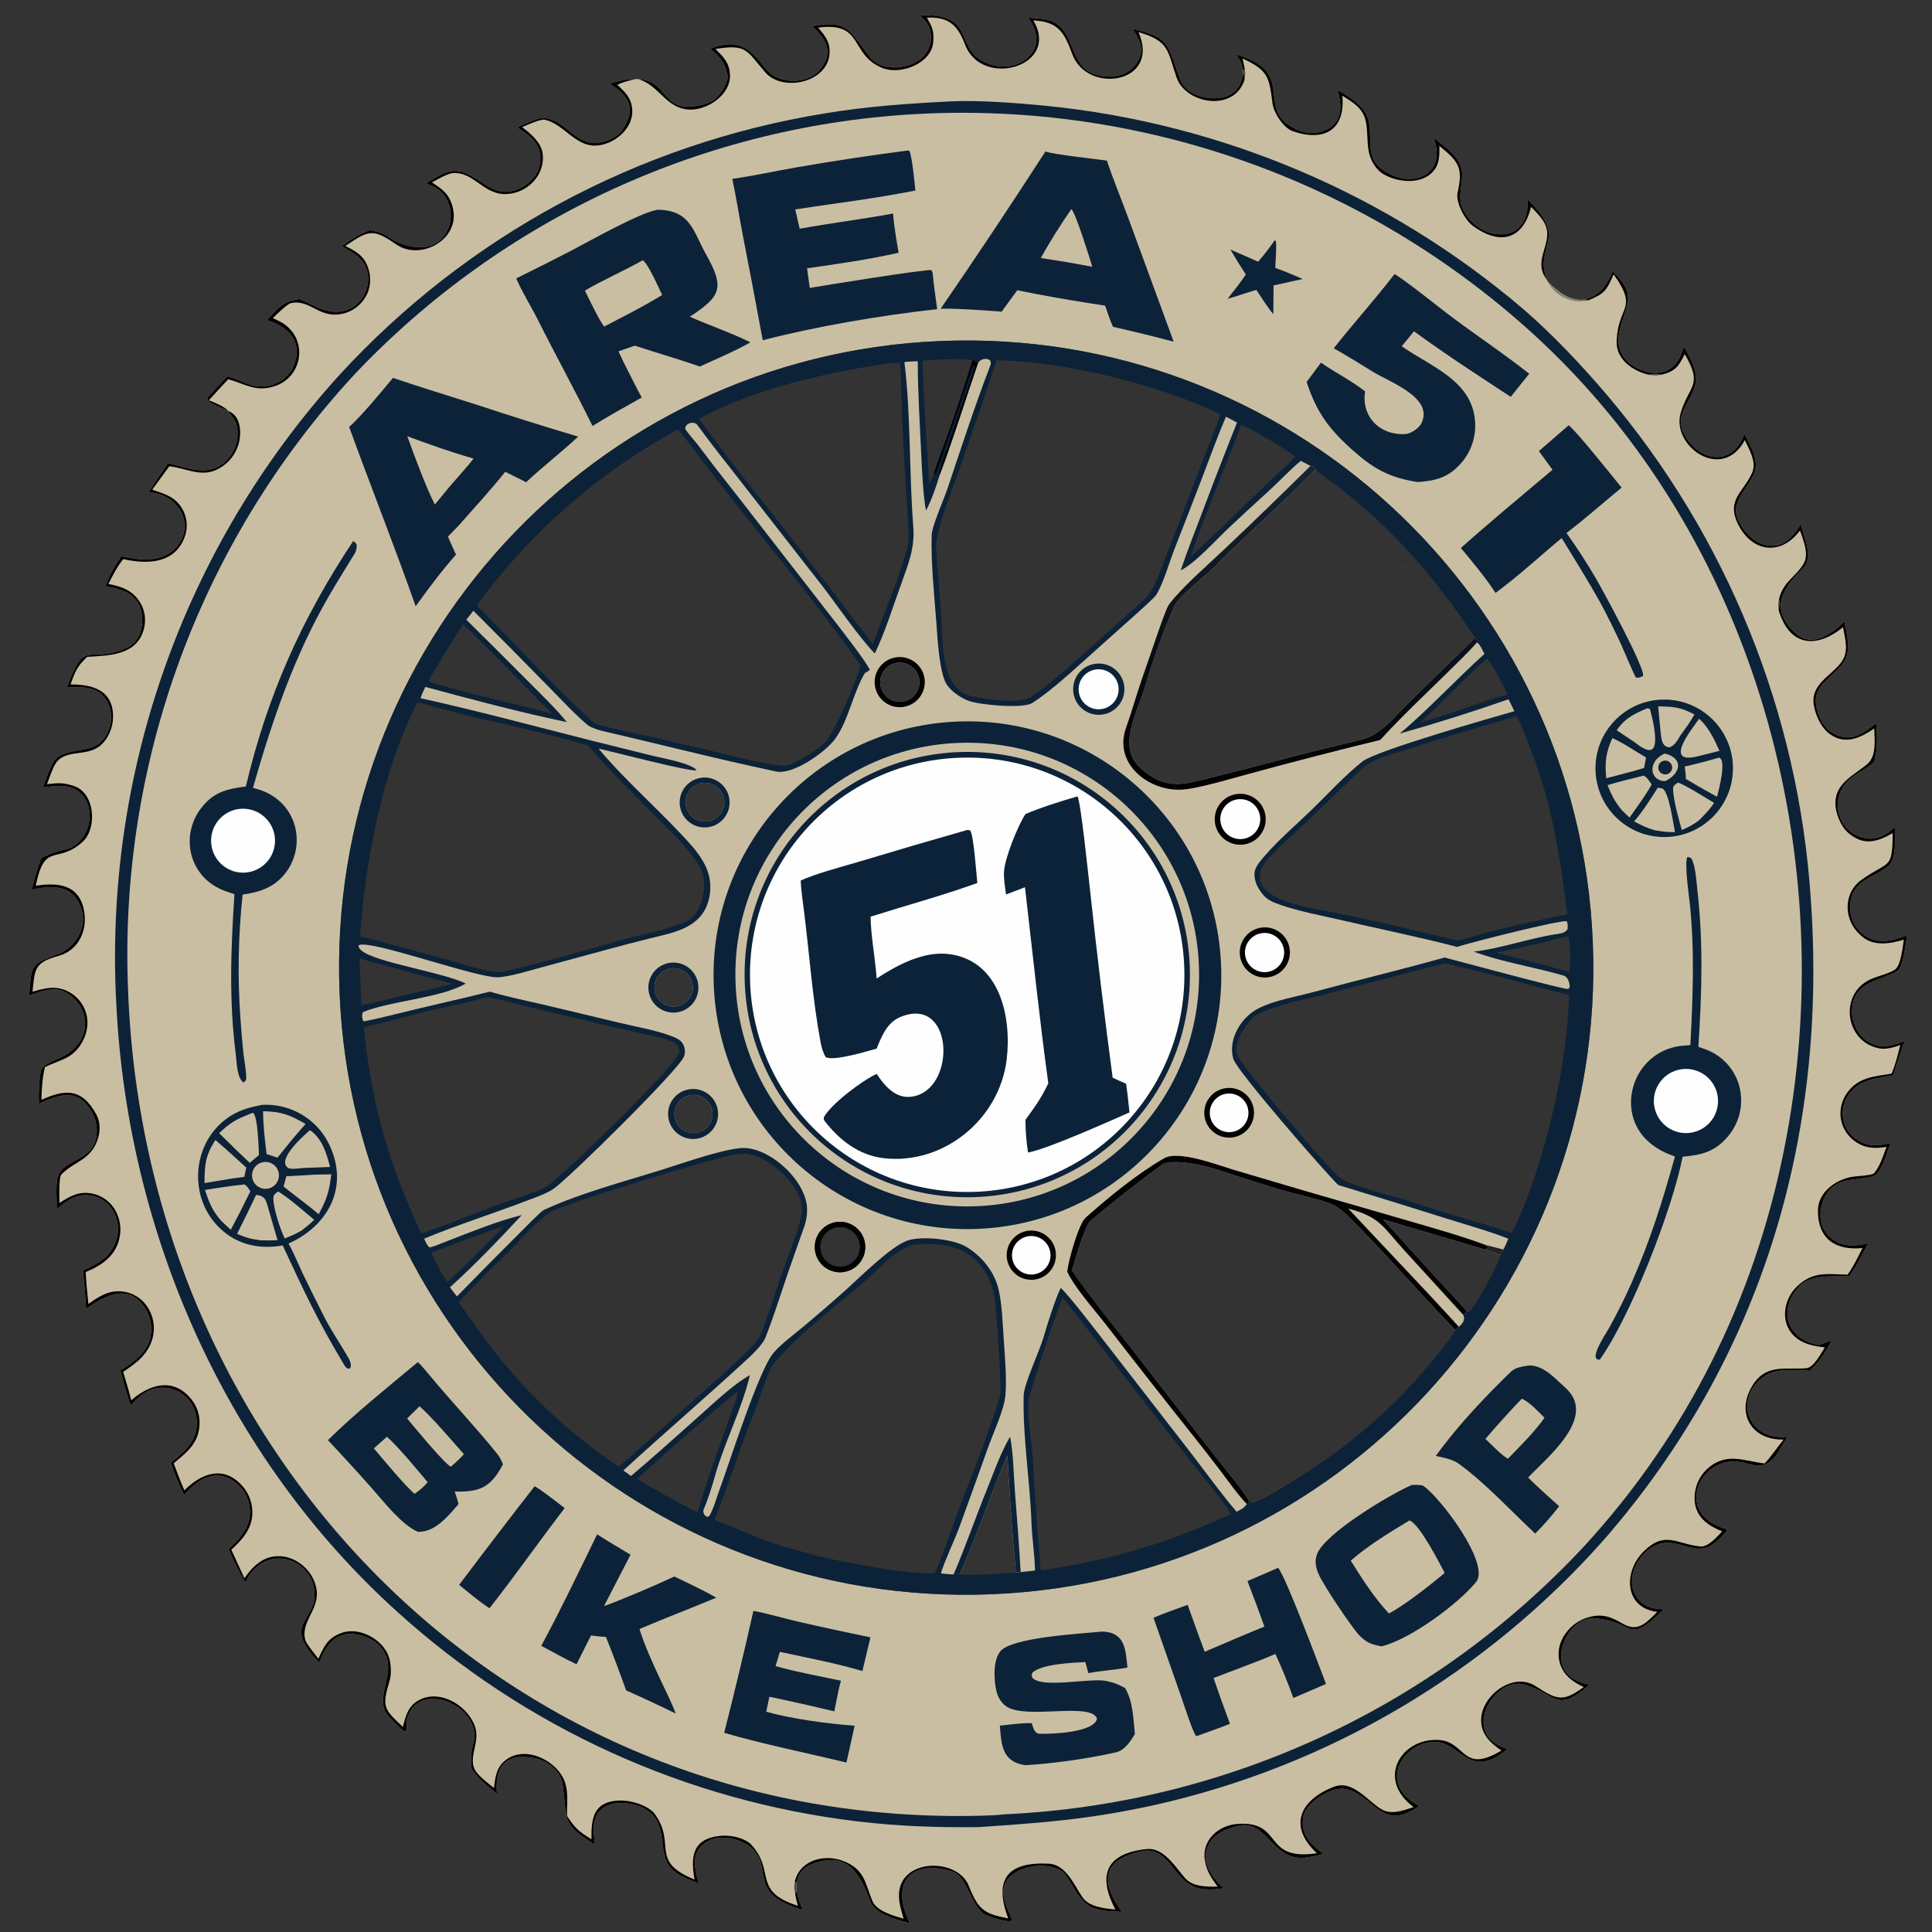 <?xml version="1.0" encoding="utf-8" ?><svg xmlns="http://www.w3.org/2000/svg" xmlns:xlink="http://www.w3.org/1999/xlink" width="1024" height="1024" viewBox="0 0 1024 1024"><rect x="0" y="0" width="1024" height="1024" fill="#333333" stroke="none"/><path fill="#CABEA2" d="M487.506 8.046C520.205 7.005 503.202 27.873 526.14 34.503C540.168 38.558 557.538 26.204 544.89 9.408C548.079 9.619 552.556 9.736 555.584 10.572C570.712 14.748 565.671 35.46 581.182 39.688C590.739 42.294 601.245 39.541 604.415 29.138C605.903 24.254 602.819 19.175 600.294 15.292C621.589 19.89 618.626 25.119 625.77 42.703C629.456 51.775 644.939 54.594 652.73 49.771C656.863 47.212 658.08 43.172 658.983 38.7L658.502 37.308C658.46 33.669 657.149 31.944 655.267 28.88C689.498 38.571 662.653 59.079 689.113 69.407C693.609 71.162 699.538 70.692 703.868 68.32C706.934 66.635 709.156 63.743 709.993 60.346C710.983 56.259 709.977 51.608 708.963 47.599C715.811 51.772 724.099 56.325 725.615 65.039C727.389 75.231 723.444 83.944 733.996 90.746C748.997 100.417 767.083 92.293 759.788 72.978C765.698 77.59 774.236 83.232 774.896 91.336C775.416 97.708 772.388 104.005 775.114 110.22C783.115 128.466 811.103 130.783 809.665 105.729C831.776 127.038 813.185 129.243 819.724 148.058L820.511 149.505C825.864 154.594 831.899 159.735 839.884 158.819C846.554 156.706 849.692 153.8 853.036 147.373C853.663 146.154 854.253 144.916 854.804 143.661C858.458 147.612 863.393 152.662 862.831 158.546C861.809 169.261 852.91 180.066 861.481 190.361C864.725 194.257 871.424 197.456 876.517 197.657C886.468 197.672 889.869 192.067 892.529 183.67C896.227 190.663 900.995 197.727 897.979 205.886C895.034 213.855 887.778 220.711 892.401 229.694C900.052 244.557 918.073 248.052 924.568 229.903C927.734 236.315 932.496 243.78 929.825 250.651C926.535 259.17 916.42 266.102 921.592 276.263C924.301 281.585 928.695 286.702 934.621 288.5C944.59 291.525 949.597 285.2 954.609 277.739C955.826 285.647 962.062 294.98 955.182 301.681C944.189 312.387 937.748 323.556 952.336 336.148C960.404 343.112 970.651 336.314 977.523 329.343C979.017 336.209 981.246 345.09 977.292 350.929C971.901 358.994 960.208 363 962.775 374.784C963.974 380.292 966.277 385.384 971.253 388.393C980.489 393.98 987.245 388.965 994.393 383.322C995.038 390.692 995.122 396.578 993.391 403.877C989.776 407.378 984.654 409.267 980.463 412.911C968.345 423.448 974.45 443.42 990.664 444.487C996.064 444.843 1000.25 441.864 1004.31 438.43C1004.3 444.149 1005.42 455.437 1000.67 459.181C992.077 465.953 981.558 466.2 980.674 479.86C980.016 490.013 987.441 498.377 997.669 498.794C1001.74 498.96 1006.85 497.132 1010.74 495.78C1010.08 499.922 1008.85 512.772 1005.43 514.771C996.611 519.925 984.189 519.893 981.878 532.634C980.091 542.482 986.492 553.192 996.779 554.496C1000.77 554.979 1005.7 553.125 1009.59 551.752C1007.79 556.236 1004.77 565.243 1003.49 569.923C994.968 571.42 985.399 572.238 979.984 579.997C974.327 588.102 976.039 598.737 984.469 604.191C990.506 608.097 995.409 607.166 1002 605.994C1000.35 610.561 996.896 622.316 992.833 623.461C983.329 626.138 972.541 623.392 966.982 634.791C964.857 639.149 964.007 645.174 966.005 650.073C967.692 654.1 970.935 657.273 974.997 658.873C980.073 660.865 985.132 660.085 990.287 659.012C987.234 664.116 983.546 672.172 980.02 676.48C970.708 676.78 958.871 674.948 952.498 683.028C942.131 696.17 948.176 709.958 963.932 712.842L970.874 710.446C968.033 716.088 963.925 722.288 959.219 726.537C949.376 726.336 939.471 724.313 931.88 732.092C920.061 744.204 927.627 762.023 944.736 761.632C945.602 761.611 946.467 761.58 947.332 761.537C940.817 771.957 938.928 779.821 925.259 775.568C902.407 768.458 884.854 802.34 915.478 810.578C914.958 812.699 909.241 817.691 907.264 818.94C898.603 824.413 889.762 815.882 880.559 818.064C869.438 820.7 860.639 835.793 867.293 846.191C869.347 849.339 872.556 851.552 876.228 852.353C877.632 852.652 880.39 852.875 881.82 852.988C861.683 872.99 866.946 858.835 844.355 857.762C831.861 857.169 820.848 879.153 832.117 888.444C834.558 890.792 839.115 892.15 842.403 893.017C824.649 908.537 825.176 897.835 807.898 892.857C793.869 888.815 777.304 913.243 792.128 923.69C794.05 925.169 796.673 926.15 798.909 927.088C779.129 943.844 774.52 924.034 761.06 923.299C745.084 922.426 728.697 944.563 752.221 957.248C731.89 971.485 728.596 951.425 712.993 948.223C705.417 946.669 690.753 956.094 690.631 964.173C689.379 972.692 695.51 977.9 701.39 982.601C693.993 984.482 687.741 986.422 680.678 982.147C672.168 976.943 667.687 964.766 655.693 967.862C650.239 969.269 643.791 971.888 640.943 977.071C635.764 986.493 642.046 994.622 648.637 1000.83C641.387 1001.78 635.025 1002.29 628.879 997.686C621.005 991.79 617.244 978.574 605.054 981.224C583.346 985.943 583.543 998.093 594.681 1013.3C575.367 1013.02 574.491 1009.58 565.457 994.645C559.132 984.187 530.426 988.565 531.9 1003.77C532.033 1009.48 536.623 1016.26 536.415 1018.03C533.54 1019.08 525.977 1016.38 523.067 1015.29C515.227 1012.36 512.566 994.222 504.909 991.966C480.556 984.789 472.302 999.911 482.376 1019.4C475.78 1017.63 463.884 1014.84 461.284 1007.78C455.421 991.852 448.31 980.327 428.891 988.68C425.079 990.32 423.416 993.583 422.16 997.824C422.107 999.352 421.958 1001.13 422.188 1002.61C423.027 1006.09 424.117 1009.05 425.552 1012.3C394.1 1003.39 411.508 988.966 396.805 978.304C392.298 975.036 385.045 973.196 379.539 974.342C375.906 975.098 372.045 977.36 370.037 980.547C366.676 985.883 368.951 992.75 370.323 998.347C366.619 996.867 360.679 994.51 357.661 992.139C347.517 984.155 354.477 969.949 345.169 961.209C338.934 955.354 324.221 952.854 317.837 959.937C313.496 964.752 314.685 971.776 315.315 977.759C296.392 966.102 301.205 964.524 298.048 945.107C297.009 938.717 290.454 933.403 283.934 931.996C268.741 928.715 261.916 935.649 263.407 950.848C257.87 946.119 253.576 943.266 249.713 937.085C249.418 933.321 249.653 928.24 250.738 924.65C256.785 904.64 221.435 888.921 215.476 911.741C214.969 913.681 216.301 915.164 215.052 917.643L214.105 917.645C212.047 916.122 204.723 908.9 203.89 906.674C200.355 897.224 208.871 887.095 204.356 877.144C202.095 872.159 198.78 869.559 193.666 867.499C180.069 862.761 173.449 869.845 169.303 881.255C146.774 858.579 171.612 859.269 165.859 839.496C161.548 824.679 139.397 818.99 129.974 838.827C126.775 833.06 123.576 827.225 121.24 821.045C122.244 820.075 123.238 819.094 124.22 818.101C128.962 813.303 132.653 807.889 132.47 800.814C132.327 795.411 129.957 790.307 125.92 786.712C115.424 777.479 105.194 783.476 97.586 792.441C94.818 786.867 92.445 781.105 90.487 775.199C97.309 769.807 103.964 764.476 104.322 754.917C104.516 749.754 102.611 744.525 98.939 740.852C95.432 737.356 90.657 735.43 85.706 735.514C78.467 735.658 73.841 740.025 69.322 744.91C67.813 741.413 64.769 730.269 63.724 726.331C70.119 722.481 77.671 717.07 79.56 709.488C80.922 703.972 79.958 698.137 76.892 693.352C68.047 679.617 55.663 686.878 45.614 693.697C45.432 687.684 44.485 679.622 43.931 673.487C47.293 671.843 50.267 670.369 53.376 668.284C62.741 661.999 65.844 648.769 58.376 639.609C55.566 636.099 51.435 633.902 46.954 633.533C39.889 632.958 34.974 636.707 30.053 640.997C30.149 636.225 29.488 629.138 30.378 624.651C32.32 614.859 46.495 615.879 50.351 605.266C51.899 600.958 51.514 595.172 49.464 591.01C42.202 576.268 31.995 579.726 20.612 585.077C20.436 581.634 20.464 569.653 22.291 566.203C24.374 563.464 30.015 561.542 33.25 559.917C48.198 552.411 49.304 534.678 34.814 525.99C29.076 522.55 21.688 525.508 15.436 527.588C16.889 510.831 15.631 511.583 31.541 505.272C39.214 502.228 45.719 492.363 43.6 483.635C40.088 469.167 28.928 468.786 16.72 471.657C18.202 466.081 19.645 459.969 21.947 454.715C24.18 453.598 30.11 451.002 32.764 450.641C47.109 448.686 52.826 428.414 41.591 419.524C36.453 415.458 29.256 416.53 22.706 417.405C23.915 414.066 26.951 405.348 28.968 402.819C34.323 396.102 48.013 399.581 54.272 392.41C60.388 385.402 60.618 374.141 53.617 367.876C48.966 363.714 41.119 364.008 35.342 364.441C45.582 337.136 45.767 352.66 67.321 343.32C70.839 341.795 74.051 337.451 74.843 333.583C75.8 328.909 75.638 323.531 72.963 319.317C69.078 313.196 62.339 312.114 55.902 310.666C57.955 304.642 60.742 300.001 64.259 294.766C64.704 294.872 65.151 294.971 65.6 295.065C73.879 296.758 82.734 297.98 90.199 292.855C98.239 287.335 100.498 276.643 94.335 268.784C90.286 263.622 85.171 261.611 78.844 260.814C81.932 255.622 85.667 250.427 89.109 245.435C98.216 247.495 108.108 252.221 116.852 246.584C123.484 242.397 126.721 234.564 125.736 226.883C125.215 222.82 123.014 221.164 120.992 217.831C118.197 216.343 109.991 213.88 109.774 211.134C110.419 209.695 118.642 201.42 120.483 199.458C129.672 201.822 135.451 207.884 146.732 202.929C151.091 201.053 154.462 197.431 156.019 192.948C160.443 180.548 152.39 173.207 141.458 169.701C147.343 163.217 150.018 159.665 158.813 158.49C166.515 161.771 173.402 166.904 182.394 164.736C191.451 162.553 197.032 152.259 194.563 143.402C192.686 136.672 186.759 133.666 181.138 130.458C185.903 126.942 190.314 124.277 195.776 122.023C198.748 122.454 202.277 123.102 204.718 124.851C214.648 131.965 231.528 135.573 237.556 120.987C239.365 116.587 239.353 111.649 237.523 107.259C235.006 101.327 231.251 99.363 225.758 97.227C229.057 95.1 235.158 91.387 238.811 90.755C250.688 88.701 258.144 103.438 270.422 101.473C275.492 100.661 280.669 97.298 283.562 93.135C286.033 89.57 286.937 85.148 286.062 80.9C284.723 74.293 279.257 70.917 274.067 67.54C277.441 65.99 283.985 62.765 287.339 62.594C298.798 62.011 304.935 77.612 317.473 75.678C321.935 74.855 327.436 72.632 330.025 68.639C337.767 56.696 332.763 50.755 323.146 44.327C360.007 32.862 344.157 64.955 375.552 54.455C380.745 52.718 384.2 46.338 385.859 41.116C384.247 33.251 382.323 30.847 376.309 25.817C391.312 20.088 397.152 25.238 405.929 36.534C412.264 44.687 427.512 44.953 434.252 37.22C442.126 28.186 438.183 20.715 430.312 13.9C450.513 9.967 450.554 17.455 461.723 30.915C467.7 38.119 482.867 36.869 489.47 29.775C492.134 26.937 493.559 23.155 493.428 19.265C493.223 14.081 490.954 11.342 487.506 8.046ZM525.75 844.973C709.217 837.436 851.814 682.56 844.207 499.097C836.6 315.633 681.67 173.094 498.21 180.771C314.847 188.444 172.402 343.272 180.005 526.637C187.608 710.003 342.382 852.507 525.75 844.973Z"/><path fill="#020202" d="M854.804 143.661C858.458 147.612 863.393 152.662 862.831 158.546C861.809 169.261 852.91 180.066 861.481 190.361C864.725 194.257 871.424 197.456 876.517 197.657C886.468 197.672 889.869 192.067 892.529 183.67C896.227 190.663 900.995 197.727 897.979 205.886C895.034 213.855 887.778 220.711 892.401 229.694C900.052 244.557 918.073 248.052 924.568 229.903C927.734 236.315 932.496 243.78 929.825 250.651C926.535 259.17 916.42 266.102 921.592 276.263C924.301 281.585 928.695 286.702 934.621 288.5C944.59 291.525 949.597 285.2 954.609 277.739C955.826 285.647 962.062 294.98 955.182 301.681C944.189 312.387 937.748 323.556 952.336 336.148C960.404 343.112 970.651 336.314 977.523 329.343C979.017 336.209 981.246 345.09 977.292 350.929C971.901 358.994 960.208 363 962.775 374.784C963.974 380.292 966.277 385.384 971.253 388.393C980.489 393.98 987.245 388.965 994.393 383.322C995.038 390.692 995.122 396.578 993.391 403.877C989.776 407.378 984.654 409.267 980.463 412.911C968.345 423.448 974.45 443.42 990.664 444.487C996.064 444.843 1000.25 441.864 1004.31 438.43C1004.3 444.149 1005.42 455.437 1000.67 459.181C992.077 465.953 981.558 466.2 980.674 479.86C980.016 490.013 987.441 498.377 997.669 498.794C1001.74 498.96 1006.85 497.132 1010.74 495.78C1010.08 499.922 1008.85 512.772 1005.43 514.771C996.611 519.925 984.189 519.893 981.878 532.634C980.091 542.482 986.492 553.192 996.779 554.496C1000.77 554.979 1005.7 553.125 1009.59 551.752C1007.79 556.236 1004.77 565.243 1003.49 569.923C994.968 571.42 985.399 572.238 979.984 579.997C974.327 588.102 976.039 598.737 984.469 604.191C990.506 608.097 995.409 607.166 1002 605.994C1000.35 610.561 996.896 622.316 992.833 623.461C983.329 626.138 972.541 623.392 966.982 634.791C964.857 639.149 964.007 645.174 966.005 650.073C967.692 654.1 970.935 657.273 974.997 658.873C980.073 660.865 985.132 660.085 990.287 659.012C987.234 664.116 983.546 672.172 980.02 676.48C970.708 676.78 958.871 674.948 952.498 683.028C942.131 696.17 948.176 709.958 963.932 712.842L970.874 710.446C968.033 716.088 963.925 722.288 959.219 726.537C949.376 726.336 939.471 724.313 931.88 732.092C920.061 744.204 927.627 762.023 944.736 761.632C945.602 761.611 946.467 761.58 947.332 761.537C940.817 771.957 938.928 779.821 925.259 775.568C902.407 768.458 884.854 802.34 915.478 810.578C914.958 812.699 909.241 817.691 907.264 818.94C898.603 824.413 889.762 815.882 880.559 818.064C869.438 820.7 860.639 835.793 867.293 846.191C869.347 849.339 872.556 851.552 876.228 852.353C877.632 852.652 880.39 852.875 881.82 852.988C861.683 872.99 866.946 858.835 844.355 857.762C831.861 857.169 820.848 879.153 832.117 888.444C834.558 890.792 839.115 892.15 842.403 893.017C824.649 908.537 825.176 897.835 807.898 892.857C793.869 888.815 777.304 913.243 792.128 923.69C794.05 925.169 796.673 926.15 798.909 927.088C779.129 943.844 774.52 924.034 761.06 923.299C745.084 922.426 728.697 944.563 752.221 957.248C731.89 971.485 728.596 951.425 712.993 948.223C705.417 946.669 690.753 956.094 690.631 964.173C689.379 972.692 695.51 977.9 701.39 982.601C693.993 984.482 687.741 986.422 680.678 982.147C672.168 976.943 667.687 964.766 655.693 967.862C650.239 969.269 643.791 971.888 640.943 977.071C635.764 986.493 642.046 994.622 648.637 1000.83C641.387 1001.78 635.025 1002.29 628.879 997.686C621.005 991.79 617.244 978.574 605.054 981.224C583.346 985.943 583.543 998.093 594.681 1013.3C575.367 1013.02 574.491 1009.58 565.457 994.645C559.132 984.187 530.426 988.565 531.9 1003.77C532.033 1009.48 536.623 1016.26 536.415 1018.03C533.54 1019.08 525.977 1016.38 523.067 1015.29C515.227 1012.36 512.566 994.222 504.909 991.966C480.556 984.789 472.302 999.911 482.376 1019.4C475.78 1017.63 463.884 1014.84 461.284 1007.78C455.421 991.852 448.31 980.327 428.891 988.68C425.079 990.32 423.416 993.583 422.16 997.824L421.222 997.416C421.323 997.021 421.429 996.628 421.542 996.237C424.627 985.682 437.185 982.762 446.413 986.18C458.074 990.499 458.376 997.433 462.268 1007.31C464.5 1012.97 473.39 1015.3 478.938 1016.96C477.538 1012.05 475.903 1007.25 476.65 1002.08C479.134 984.89 507.682 984.942 513.482 999.561C518.467 1012.13 521.502 1014.32 534.361 1016.79C527.017 997.118 532.782 986.501 556.126 987.819C564.991 988.319 569.432 999.269 573.673 1005.53C577.219 1010.76 585.364 1011.47 591.209 1012.11C582.245 995.239 584.789 982.443 607.795 980.031C616.828 979.083 623.057 989.721 628.088 995.407C632.242 1000.1 639.412 1000.02 645.376 999.968C642.121 995.417 639.757 992.195 638.675 986.442C636.643 975.635 645.553 967.484 655.799 966.727C680.642 964.89 668.724 986.612 697.985 982.249C682.367 967.758 689.23 953.916 706.999 947.025C717.061 943.123 725.036 954.888 732.417 959.078C737.512 961.971 744.119 959.548 749.216 957.786C729.185 942.808 742.705 921.188 762.391 922.208C777.136 922.972 774.718 940.531 795.801 927.814C789.377 923.548 784.176 918.216 785.133 909.939C786.553 897.659 802.424 886.233 813.899 893.673C825.354 901.1 828.406 902.21 839.431 894.156C836.381 892.759 833.999 891.426 831.492 889.091C828.001 885.868 826.036 881.318 826.082 876.567C826.112 871.221 828.676 866.299 832.479 862.642C835.386 859.819 839.001 857.833 842.943 856.896C849.946 855.265 854.309 857.242 860.225 860.666C868.397 865.396 872.879 859.688 878.393 854.333C860.855 852.282 860.307 833.025 871.17 822.304C882.521 811.101 888.569 818.384 901.29 819.675C905.311 820.083 910.302 814.33 912.787 811.62C903.854 808.168 897.301 802.593 898.236 792.091C898.743 786.318 901.608 781.009 906.156 777.417C915.772 769.867 924.552 774.391 935.263 775.667C937.953 773.102 942.461 766.426 945.362 762.993C927.664 763.375 919.767 748.216 929.24 733.739C936.504 722.637 946.653 726.157 957.514 725.157C961.298 724.808 965.2 717.304 967.196 714.144C961.319 713.476 955.424 712.404 950.963 708.143C943.174 700.703 945.391 688.27 952.842 681.45C961.415 673.603 968.94 675.416 979.268 675.594C982.298 671.404 984.832 666.144 987.146 661.487C973.294 662.856 963.447 657.069 963.543 641.453C963.604 631.482 974.068 624.424 983.05 623.553C985.81 623.286 990.372 623.072 992.987 622.123C996.307 618.699 998.138 612.467 999.886 607.86C993.975 608.808 989.035 608.791 983.806 605.352C979.479 602.556 976.53 598.066 975.684 592.984C974.938 588.045 976.192 583.012 979.17 579.001C985.097 570.913 993.466 570.56 1002.59 569.037C1004.71 564.031 1005.87 559.169 1007.15 553.928C1003.66 555.136 999.664 556.351 996.083 555.665C977.246 552.056 974.52 525.466 992.667 518.522C995.888 517.29 1001.76 515.671 1004.31 513.949C1007.59 511.737 1008.43 501.886 1009.07 498.036C1001.54 500.35 992.314 501.791 986.102 495.632C977.128 487.773 976.613 473.36 986.817 466.186C1001.61 455.785 1002.88 461.288 1003.2 441.574C994.835 446.272 987.801 448.539 979.515 441.339C975.572 437.913 972.818 430.901 972.786 425.78C972.718 414.962 982.885 410.803 989.837 404.834C994.604 400.642 993.6 392.193 993.385 386.122C986.086 391.008 978.298 395.023 969.949 389.153C965.351 385.921 962.268 379.177 961.363 373.734C959.555 362.866 970.103 358.521 975.68 351.338C980.125 345.615 978.057 339.234 976.843 332.445C962.473 344.076 948.359 342.489 942.74 323.415C943.123 320.792 943.295 320.068 942.928 317.475C945.277 307.946 951.694 306.098 956.023 298.646C958.895 293.702 955.813 286.327 954.041 281.168C943.665 295.045 928.167 292.626 920.941 277.272C915.023 264.696 924.298 260.646 928.728 250.419C931.109 244.923 927.131 238.223 924.785 233.248C912.805 255.833 885.577 236.341 890.833 218.8C895.324 203.811 902.79 204.554 892.948 187.697C889.591 194.328 888.033 196.733 880.571 198.621C877.757 198.281 876.552 198.406 873.793 198.602C865.172 196.595 856.61 190.31 856.855 181.136C857.375 161.615 868.719 164.356 855.266 145.404C851.522 154.055 850.291 155.765 841.55 159.27L839.884 158.819C846.554 156.706 849.692 153.8 853.036 147.373C853.663 146.154 854.253 144.916 854.804 143.661Z"/><path fill="#020202" d="M120.992 217.831C128.177 220.463 128.227 230.788 125.991 236.771C123.941 242.377 119.671 246.891 114.187 249.25C105.828 252.765 98.195 247.992 89.712 247.16L80.679 259.547C87.758 261.96 93.605 263.463 97.247 270.915C99.342 275.259 99.548 280.277 97.817 284.779C92.42 299.04 77.748 299.121 65.332 296.34C62.194 300.191 59.713 305.084 57.43 309.5C64.258 310.845 69.951 312.619 74.052 318.977C76.673 323.085 77.518 328.079 76.395 332.821C72.96 347.414 57.994 347.423 46.227 348.149C40.833 353.196 39.825 355.932 37.373 362.774C48.893 362.719 60.232 365.654 59.923 380.408C59.814 385.618 57.436 391.322 53.635 394.773C46.298 401.55 34.63 396.61 29.422 404.757C27.93 407.09 25.933 412.848 24.904 415.606C30.84 415.043 33.162 414.611 39.179 416.606C50.566 420.381 51.509 439.281 43.772 446.209C30.017 458.524 23.819 445.707 18.944 469.464C31.278 467.494 42.806 469.005 44.769 484.146C46.046 494.008 41.181 503.856 31.143 506.595C18.004 510.229 18.526 513.698 17.226 525.622C24.079 523.692 29.906 522.056 36.694 525.805C41.051 528.21 44.274 532.248 45.652 537.031C47.148 542.284 46.191 547.589 43.583 552.31C38.596 561.339 31.826 561.622 23.811 565.597C22.389 571.768 22.137 576.605 21.941 582.952C34.34 577.363 43.267 576.418 51.101 590.766C53.406 594.987 53.149 600.308 51.529 604.621C47.65 615.068 39.064 615.721 32.585 622.427C31.063 624.002 31.476 634.656 31.543 637.591C37.117 633.997 41.803 631.199 48.917 632.622C53.767 633.604 58.006 636.523 60.651 640.705C63.665 645.531 64.574 651.38 63.167 656.893C60.893 666.018 53.558 670.892 45.411 674.203C45.7 679.941 46.282 685.443 46.858 691.152C52.526 687.027 57.933 683.531 65.426 684.585C70.534 685.312 75.096 688.166 77.984 692.442C81.171 697.094 82.294 702.858 81.087 708.367C78.999 717.468 72.508 722.335 65.273 727.099C66.731 732.038 68.341 737.18 69.557 742.166C79.403 733.663 91.702 729.893 101.282 741.441C104.668 745.554 106.254 750.859 105.68 756.157C104.723 765.686 98.663 769.936 92.075 775.582C93.874 780.359 95.63 785.246 97.726 789.892C106.659 780.993 118.16 776.492 128.104 787.185C132.043 791.439 134.075 797.116 133.73 802.903C133.188 810.87 128.12 816.312 122.598 821.39L129.558 836.517C131.91 833.186 133.519 831.086 136.804 828.544C148.836 819.23 165.746 828.562 167.806 842.717C169.346 853.295 158.758 860.039 161.992 869.709C162.798 871.751 167.216 877.165 168.734 879.152C171.813 872.557 173.57 868.266 180.838 865.558C190.175 861.935 202.839 868.784 206.025 877.98C207.321 881.719 207.595 887.176 206.459 890.953C202.263 904.897 203.558 905.898 213.52 915.269C215.025 909.56 216.289 904.288 221.792 901.226C232.327 895.362 245.766 902.792 250.744 912.682C253.451 918.06 252.511 922.251 251.306 927.805C250.513 931.537 249.913 935.675 252.245 938.882C254.592 942.11 258.68 945.134 261.8 947.659C262.542 941.695 263.124 936.448 268.331 932.64C277.452 925.968 290.578 931.333 296.707 939.511C302.137 946.756 300.317 954.32 300.542 962.515C304.927 969.153 306.682 970.638 313.502 974.851C313.248 963.459 314.736 954.804 328.228 954.301C333.908 954.089 342.582 956.492 346.692 960.963C359.022 977.519 343.747 986.251 368.1 996.183C366.045 984.061 366.866 974.831 381.24 973.084C386.389 972.458 393.566 973.666 397.812 977.285C411.51 991.801 398.242 1002.23 422.92 1010.13C422.428 1008.25 421.491 1005.17 421.453 1003.34L422.188 1002.61C423.027 1006.09 424.117 1009.05 425.552 1012.3C394.1 1003.39 411.508 988.966 396.805 978.304C392.298 975.036 385.045 973.196 379.539 974.342C375.906 975.098 372.045 977.36 370.037 980.547C366.676 985.883 368.951 992.75 370.323 998.347C366.619 996.867 360.679 994.51 357.661 992.139C347.517 984.155 354.477 969.949 345.169 961.209C338.934 955.354 324.221 952.854 317.837 959.937C313.496 964.752 314.685 971.776 315.315 977.759C296.392 966.102 301.205 964.524 298.048 945.107C297.009 938.717 290.454 933.403 283.934 931.996C268.741 928.715 261.916 935.649 263.407 950.848C257.87 946.119 253.576 943.266 249.713 937.085C249.418 933.321 249.653 928.24 250.738 924.65C256.785 904.64 221.435 888.921 215.476 911.741C214.969 913.681 216.301 915.164 215.052 917.643L214.105 917.645C212.047 916.122 204.723 908.9 203.89 906.674C200.355 897.224 208.871 887.095 204.356 877.144C202.095 872.159 198.78 869.559 193.666 867.499C180.069 862.761 173.449 869.845 169.303 881.255C146.774 858.579 171.612 859.269 165.859 839.496C161.548 824.679 139.397 818.99 129.974 838.827C126.775 833.06 123.576 827.225 121.24 821.045C122.244 820.075 123.238 819.094 124.22 818.101C128.962 813.303 132.653 807.889 132.47 800.814C132.327 795.411 129.957 790.307 125.92 786.712C115.424 777.479 105.194 783.476 97.586 792.441C94.818 786.867 92.445 781.105 90.487 775.199C97.309 769.807 103.964 764.476 104.322 754.917C104.516 749.754 102.611 744.525 98.939 740.852C95.432 737.356 90.657 735.43 85.706 735.514C78.467 735.658 73.841 740.025 69.322 744.91C67.813 741.413 64.769 730.269 63.724 726.331C70.119 722.481 77.671 717.07 79.56 709.488C80.922 703.972 79.958 698.137 76.892 693.352C68.047 679.617 55.663 686.878 45.614 693.697C45.432 687.684 44.485 679.622 43.931 673.487C47.293 671.843 50.267 670.369 53.376 668.284C62.741 661.999 65.844 648.769 58.376 639.609C55.566 636.099 51.435 633.902 46.954 633.533C39.889 632.958 34.974 636.707 30.053 640.997C30.149 636.225 29.488 629.138 30.378 624.651C32.32 614.859 46.495 615.879 50.351 605.266C51.899 600.958 51.514 595.172 49.464 591.01C42.202 576.268 31.995 579.726 20.612 585.077C20.436 581.634 20.464 569.653 22.291 566.203C24.374 563.464 30.015 561.542 33.25 559.917C48.198 552.411 49.304 534.678 34.814 525.99C29.076 522.55 21.688 525.508 15.436 527.588C16.889 510.831 15.631 511.583 31.541 505.272C39.214 502.228 45.719 492.363 43.6 483.635C40.088 469.167 28.928 468.786 16.72 471.657C18.202 466.081 19.645 459.969 21.947 454.715C24.18 453.598 30.11 451.002 32.764 450.641C47.109 448.686 52.826 428.414 41.591 419.524C36.453 415.458 29.256 416.53 22.706 417.405C23.915 414.066 26.951 405.348 28.968 402.819C34.323 396.102 48.013 399.581 54.272 392.41C60.388 385.402 60.618 374.141 53.617 367.876C48.966 363.714 41.119 364.008 35.342 364.441C45.582 337.136 45.767 352.66 67.321 343.32C70.839 341.795 74.051 337.451 74.843 333.583C75.8 328.909 75.638 323.531 72.963 319.317C69.078 313.196 62.339 312.114 55.902 310.666C57.955 304.642 60.742 300.001 64.259 294.766C64.704 294.872 65.151 294.971 65.6 295.065C73.879 296.758 82.734 297.98 90.199 292.855C98.239 287.335 100.498 276.643 94.335 268.784C90.286 263.622 85.171 261.611 78.844 260.814C81.932 255.622 85.667 250.427 89.109 245.435C98.216 247.495 108.108 252.221 116.852 246.584C123.484 242.397 126.721 234.564 125.736 226.883C125.215 222.82 123.014 221.164 120.992 217.831Z"/><path fill="#020202" d="M487.506 8.046C520.205 7.005 503.202 27.873 526.14 34.503C540.168 38.558 557.538 26.204 544.89 9.408C548.079 9.619 552.556 9.736 555.584 10.572C570.712 14.748 565.671 35.46 581.182 39.688C590.739 42.294 601.245 39.541 604.415 29.138C605.903 24.254 602.819 19.175 600.294 15.292C621.589 19.89 618.626 25.119 625.77 42.703C629.456 51.775 644.939 54.594 652.73 49.771C656.863 47.212 658.08 43.172 658.983 38.7C659.615 40.065 659.496 40.697 659.632 42.252C654.224 59.546 628.457 55.226 623.587 40.994C618.662 26.601 619.774 21.792 603.407 17.019C615.499 44.275 576.136 50.373 568.252 28.506C564.052 16.859 560.592 11.449 547.657 10.82C562.279 35.134 520.441 47.159 511.537 23.712C507.52 13.134 502.709 8.819 491.251 9.362C494.157 14.498 495.044 16.163 494.638 22.177C493.865 33.623 477.384 39.861 467.871 36.105C450.044 29.066 458.255 11.353 433.657 14.642C437.354 19.127 440.042 22.16 439.677 28.308C438.753 43.861 414.798 48.888 405.688 38.415C395.57 26.785 396.022 23.235 379.225 25.963C383.44 30.191 386.553 33.172 386.896 39.52C387.474 50.225 374.775 58.674 365.06 58.072C352.651 57.302 349.482 44.956 337.705 41.72C333.747 42.621 330.887 43.219 327.179 44.941C331.482 48.911 334.833 52.162 335.117 58.509C335.566 68.564 324.919 77.006 315.507 77.182C304.664 77.384 298.544 65.476 288.65 63.442C286.569 63.017 279.074 66.342 276.732 67.398C281.098 70.617 286.788 75.449 287.604 81.23C288.262 86.092 286.915 91.013 283.872 94.862C280.358 99.423 275.092 102.302 269.355 102.797C256.373 103.997 251.534 90.8 239.862 91.766C237.234 91.983 231.524 95.253 228.974 96.674C234.786 100.494 238.332 103.045 240.052 110.351C243.978 127.032 222.765 138.438 209.987 129.531C197.314 120.698 195.174 122.286 183.014 130.362C187.049 132.375 191.501 134.668 193.727 138.808C196.631 144.207 197.116 150.59 194.392 156.187C192.084 160.895 187.916 164.428 182.893 165.933C169.569 169.87 164.812 158.397 154.287 160.649C152.166 161.103 146.56 166.678 144.632 168.654C146.991 169.703 149.09 170.588 151.188 172.171C163.307 181.31 159.984 199.994 145.536 204.705C135.578 207.951 130.055 203.546 121.002 200.995C117.518 204.653 114.09 208.363 110.716 212.124C114.02 213.563 118.614 215.196 120.992 217.831C118.197 216.343 109.991 213.88 109.774 211.134C110.419 209.695 118.642 201.42 120.483 199.458C129.672 201.822 135.451 207.884 146.732 202.929C151.091 201.053 154.462 197.431 156.019 192.948C160.443 180.548 152.39 173.207 141.458 169.701C147.343 163.217 150.018 159.665 158.813 158.49C166.515 161.771 173.402 166.904 182.394 164.736C191.451 162.553 197.032 152.259 194.563 143.402C192.686 136.672 186.759 133.666 181.138 130.458C185.903 126.942 190.314 124.277 195.776 122.023C198.748 122.454 202.277 123.102 204.718 124.851C214.648 131.965 231.528 135.573 237.556 120.987C239.365 116.587 239.353 111.649 237.523 107.259C235.006 101.327 231.251 99.363 225.758 97.227C229.057 95.1 235.158 91.387 238.811 90.755C250.688 88.701 258.144 103.438 270.422 101.473C275.492 100.661 280.669 97.298 283.562 93.135C286.033 89.57 286.937 85.148 286.062 80.9C284.723 74.293 279.257 70.917 274.067 67.54C277.441 65.99 283.985 62.765 287.339 62.594C298.798 62.011 304.935 77.612 317.473 75.678C321.935 74.855 327.436 72.632 330.025 68.639C337.767 56.696 332.763 50.755 323.146 44.327C360.007 32.862 344.157 64.955 375.552 54.455C380.745 52.718 384.2 46.338 385.859 41.116C384.247 33.251 382.323 30.847 376.309 25.817C391.312 20.088 397.152 25.238 405.929 36.534C412.264 44.687 427.512 44.953 434.252 37.22C442.126 28.186 438.183 20.715 430.312 13.9C450.513 9.967 450.554 17.455 461.723 30.915C467.7 38.119 482.867 36.869 489.47 29.775C492.134 26.937 493.559 23.155 493.428 19.265C493.223 14.081 490.954 11.342 487.506 8.046Z"/><path fill="#020202" d="M655.267 28.88C689.498 38.571 662.653 59.079 689.113 69.407C693.609 71.162 699.538 70.692 703.868 68.32C706.934 66.635 709.156 63.743 709.993 60.346C710.983 56.259 709.977 51.608 708.963 47.599C715.811 51.772 724.099 56.325 725.615 65.039C727.389 75.231 723.444 83.944 733.996 90.746C748.997 100.417 767.083 92.293 759.788 72.978C765.698 77.59 774.236 83.232 774.896 91.336C775.416 97.708 772.388 104.005 775.114 110.22C783.115 128.466 811.103 130.783 809.665 105.729C831.776 127.038 813.185 129.243 819.724 148.058C811.388 137.027 825.191 127.907 817.823 116.869C816.003 114.141 813.777 111.984 811.515 109.631C807.408 126.425 795.679 130.621 780.74 119.776C776.533 116.723 771.36 107.301 772.573 102.006C775.627 88.679 772.965 85.565 762.91 77.33C762.935 81.271 763.084 85.423 760.955 88.999C755.337 98.224 741.189 97.111 733.086 92.196C728.758 89.57 726.018 84.175 725.289 79.359C724.528 74.334 724.947 69.382 723.888 64.305C722.404 57.191 717.046 54.294 711.467 50.722C713.082 68.23 702.625 75.462 685.295 69.578C680.352 67.9 675.089 59.885 674.453 54.758C672.674 40.428 671.938 37.263 658.56 30.982C659.034 32.798 659.389 34.8 659.757 36.651L658.502 37.308C658.46 33.669 657.149 31.944 655.267 28.88Z"/><path fill="#81816E" d="M820.511 149.505C825.864 154.594 831.899 159.735 839.884 158.819L841.55 159.27C833.604 161.284 824.061 156.914 820.511 149.505Z"/><path fill="#4E4A46" d="M421.222 997.416L422.16 997.824C422.107 999.352 421.958 1001.13 422.188 1002.61L421.453 1003.34C420.821 1000.71 420.942 1000.14 421.222 997.416Z"/><path fill="#4E4A46" d="M659.757 36.651C660.183 39.24 660.038 39.59 659.632 42.252C659.496 40.697 659.615 40.065 658.983 38.7L658.502 37.308L659.757 36.651Z"/><path fill="#4E4A46" d="M873.793 198.602C876.552 198.406 877.757 198.281 880.571 198.621C877.7 199.157 876.638 199.067 873.793 198.602Z"/><path fill="#4E4A46" d="M942.928 317.475C943.295 320.068 943.123 320.792 942.74 323.415C942.394 320.983 942.39 319.822 942.928 317.475Z"/><path fill="#0C2238" d="M504.467 53.718C518.643 53.026 539.778 54.638 553.982 56.039C647.596 65.303 736.131 103.007 807.681 164.081C822.96 177.316 838.68 193.963 851.711 209.32C915.455 284.493 953.335 378.171 959.757 476.522C968.674 602.744 933.679 720.029 850.343 815.841C787.614 886.792 704.075 936.113 611.65 956.765C576.866 964.371 553.634 966.004 518.835 968.411C496.491 968.634 476.835 968.03 454.48 965.369C363.604 954.571 278.347 915.74 210.551 854.268C119.97 772.502 67.749 654.117 61.679 532.815C54.814 410.22 97.323 289.98 179.716 198.94C247.442 125.081 338.068 76.181 436.983 60.124C459.532 56.355 481.706 54.823 504.467 53.718ZM525.75 844.973C709.217 837.436 851.814 682.56 844.207 499.097C836.6 315.633 681.67 173.094 498.21 180.771C314.847 188.444 172.402 343.272 180.005 526.637C187.608 710.003 342.382 852.507 525.75 844.973Z"/><path fill="#CABEA2" d="M488.985 60.286C489.747 60.241 490.51 60.2 491.274 60.164C609.446 55.269 724.786 97.141 812.297 176.705C930.498 284.244 976.855 455.558 945.409 610.228C929.398 688.976 894.302 759.861 839.98 819.15C760.179 905.059 649.844 956.209 532.714 961.595C528.961 962.048 524.547 962.241 520.749 962.345C269.393 969.194 77.316 771.965 67.903 525.392C62.745 404.947 105.808 287.413 187.559 198.809C266.303 115.341 374.361 65.682 488.985 60.286ZM525.75 844.973C709.217 837.436 851.814 682.56 844.207 499.097C836.6 315.633 681.67 173.094 498.21 180.771C314.847 188.444 172.402 343.272 180.005 526.637C187.608 710.003 342.382 852.507 525.75 844.973Z"/><path fill="#0C2238" d="M498.21 180.771C681.67 173.094 836.6 315.633 844.207 499.097C851.814 682.56 709.217 837.436 525.75 844.973C342.382 852.507 187.608 710.003 180.005 526.637C172.402 343.272 314.847 188.444 498.21 180.771ZM490.811 270.603C489.378 263.899 488.651 249.253 488.324 242.114C487.567 225.582 486.44 207.925 486.416 191.44C484.072 191.558 481.689 191.629 479.365 191.924C482.856 220.187 481.821 250.559 484.062 279.052C484.988 290.832 481.304 299.147 477.487 310.029C473.156 321.85 469.153 335.086 463.654 346.389C454.947 337.28 444.147 321.409 436.214 311.05L387.433 248.54C383.358 243.419 379.344 238.25 375.394 233.032C373.439 230.441 371.513 227.785 369.569 225.2C368.022 223.143 363.097 224.028 363.199 227.359C365.344 230.644 367.73 232.94 370.094 236.036C376.277 244.285 382.585 252.439 389.015 260.497L439.494 325.487C443.617 330.836 458.95 350.238 461.048 355.075C461.038 355.083 458.246 357.026 458.554 356.522C452.126 367.081 449.755 382.041 442.498 391.84C437.424 398.691 420.346 410.813 411.408 408.924C380.504 402.394 349.751 394.51 318.971 387.345C316.808 386.841 313.557 385.734 311.685 384.486C304.929 378.831 297.879 371.224 291.705 364.947C278.186 351.127 264.584 337.389 250.899 323.733L247.181 328.465C258.275 339.407 269.311 350.406 280.291 361.462C286.602 367.82 294.894 375.812 300.451 382.725C277.254 377.968 248.541 370.367 225.45 364.072C224.461 366.176 223.628 367.817 222.926 370.05C252.814 376.654 283.469 384.932 313.207 392.439L346.205 400.637C350.737 401.742 366.882 404.646 369.184 408.245C366.187 409.346 324.083 398.196 317.394 396.837C317.48 396.972 317.566 397.107 317.652 397.242C332.76 415.168 350.94 430.572 366.517 448.118C369.349 451.308 372.283 455.426 374.069 459.313C376.398 464.29 377.084 469.879 376.028 475.272C372.865 491.709 357.789 494.121 343.987 497.508C336.385 499.374 328.795 501.409 321.236 503.451L286.75 512.8C280.062 514.619 272.181 517.125 264.767 517.969C254.265 519.165 196.051 497.577 190.048 501.036C190.119 502.368 190.601 502.897 191.573 503.758C198.67 510.049 234.701 515.267 246.892 521.28C233.965 528.98 207.349 530.438 192.809 536.276C191.447 536.823 192.016 540.052 192.448 541.082L192.813 541.348C198.468 540.238 204.168 538.899 209.762 537.495C226.313 533.34 243.076 529.744 259.615 525.581C269.516 528.482 279.638 530.513 289.698 532.852L328.881 542.221C337.745 544.344 347.166 545.867 355.693 549.088C358.1 549.997 360.807 551.034 362.066 553.441C363.087 555.393 363.325 557.963 362.509 560.033C359.714 567.121 302.271 623.74 293.747 629.86C289.756 632.725 284.135 634.526 279.525 636.295C261.348 643.271 242.816 649.044 224.821 656.534C225.617 658.194 226.305 660.116 227.719 661.185C230.96 660.371 234.107 658.913 237.238 657.713C250.084 652.79 263.23 647.301 276.591 643.993C265.198 656.307 250.979 671.087 238.503 682.297C239.673 683.843 240.963 685.642 242.179 687.118C253.084 675.922 264.074 664.809 275.147 653.78C276.785 652.153 286.677 642.012 288.194 641.313C307.613 632.36 329.939 626.504 350.413 620.104C361.903 616.512 381.411 609.545 392.445 608.517C407.621 607.104 428.585 626.615 427.776 641.967C427.831 644.244 427.201 647.056 426.579 649.282C423.394 658.301 420.286 666.945 417.175 676.033C413.447 686.927 409.872 698.504 405.622 709.162C404.402 712.221 399.893 716.846 397.415 719.142C375.409 739.531 352.51 759.127 330.404 779.372L334.428 782.294C346.64 771.986 358.296 761.416 370.238 750.829C377.772 744.15 388.831 733.514 397.489 728.861C393.08 747.257 384.184 763.956 379.022 782.096C377.288 788.188 375.446 794.169 372.991 800.012C372.48 801.216 372.98 802.167 373.537 803.178L374.92 804.003C376.076 803.651 376.147 803.17 376.69 802.1C378.522 798.495 379.629 794.278 381.033 790.472C386.431 775.841 402.259 725.843 410.054 716.934C414.395 711.974 420.21 707.804 425.266 703.573C433.223 696.948 441.06 690.18 448.772 683.271C456.159 676.58 471.527 661.291 480.366 657.735C487.51 654.861 504.94 656.487 512.178 660.858C520.089 665.635 526.53 673.281 529.014 682.408C531.052 689.899 531.414 701.082 531.947 709.047C532.546 717.997 533.743 731.249 532.865 739.887C532.097 747.443 526.447 759.567 523.756 767.087C518.782 780.984 513.782 794.939 508.718 808.806C505.869 816.608 501.044 826.357 498.703 833.907C500.649 834.107 503.623 834.539 505.469 834.4C506.367 834.366 507.855 834.261 508.699 834.302C513.989 835.298 532.58 833.911 538.4 833.428L540.97 833.2C543.504 832.955 546.036 832.691 548.565 832.406C548.41 823.802 546.996 815.708 546.679 806.745C545.915 785.121 541.942 760.858 542.565 739.523C542.744 733.385 551.079 715.855 553.054 708.879C554.682 703.126 559.628 687.51 562.204 682.604C566.473 686.328 582.637 707.492 586.837 712.878L631.183 770.065C638.694 779.801 647.674 792.249 655.427 801.25C657.881 799.961 659.306 799.419 660.82 797.143L662.195 795.86L663.753 796.557C669.857 795.942 701.177 774.843 707.738 770.008C729.046 754.327 748.097 735.792 764.357 714.922C765.993 712.852 770.895 706.975 771.239 704.717C771.935 703.983 772.34 703.786 773.176 703.197C775.374 701.452 776.762 699.303 775.399 696.734L777.575 695.324L778.645 695.389C782.202 692.503 794.818 669.093 795.242 665.104C795.783 663.482 795.707 663.552 796.792 662.249C797.915 660.318 798.558 658.572 799.397 656.514C789.023 652.476 778.232 649.495 767.606 646.152C748.183 640.024 728.73 633.996 709.245 628.068C701.43 620.303 655.654 567.772 653.709 561.301C652.05 555.778 653.37 549.88 656.173 544.966C658.627 540.665 662.297 536.92 666.7 534.622C675.113 530.232 686.215 528.468 695.389 525.984C718.765 519.657 742.34 514.028 765.651 507.496C772.343 509.197 829.175 524.599 831.05 524.176C831.649 524.041 831.708 523.538 831.973 523.043C831.937 520.959 831.082 517.784 828.75 517.095C813.394 512.564 795.996 509.992 781.1 504.352C794.481 502.992 811.999 496.88 825.689 494.985C827.872 494.682 829.596 494.245 830.83 492.526C830.926 490.647 831.085 490.04 830.41 488.256C826.848 487.551 778.081 499.851 772.342 501.886C751.289 496.436 729.981 492.115 708.799 487.216C698.85 484.915 688.556 483.009 678.892 479.693C675.753 478.616 672.279 477.366 669.999 474.861C666.965 471.528 664.501 467.12 664.934 462.467C665.233 459.251 668.532 455.673 670.592 453.299C678.045 444.709 686.948 437.207 695.11 429.29C703.909 420.755 712.535 411.208 722.113 403.583C729.277 397.88 790.063 380.546 802.645 376.933L799.548 370.652C780.48 377.305 761.215 383.382 741.78 388.876C755.743 377.368 772.352 359.545 786.777 346.586C785.642 344.508 784.504 341.542 782.777 340.515C782.732 338.834 782.852 339.663 781.815 337.927C760.641 306.189 737.606 279.168 706.813 256.204C703.977 254.089 699.726 251.299 697.312 248.857C696.229 247.529 696.282 247.373 694.593 246.924L689.447 244.306C684.806 247.915 677.529 255.665 672.821 259.905C665.946 266.098 658.832 272.762 652.053 279.062C645.114 285.51 633.746 298.362 625.803 302.316C629.114 292.311 633.062 282.458 636.798 272.59C642.906 256.324 649.187 240.123 655.639 223.989C653.829 222.951 651.662 221.873 649.791 220.882C645.452 230.953 641.314 242.404 637.366 252.725C632.467 265.55 627.498 278.349 622.459 291.121C619.623 298.491 616.783 308.714 612.898 315.233C612.036 316.68 603.646 324.151 602.035 325.606L578.693 346.484C569.418 354.749 557.438 366.009 547.16 372.596C542.219 375.762 519.835 373.689 513.661 371.576C509.042 369.995 502.381 365.357 500.658 360.649C497.634 352.384 496.943 339.083 496.274 330.037C495.185 315.298 493.342 298.091 493.798 283.497C493.943 278.868 500.315 264.492 501.979 259.546C509.311 237.759 516.431 215.807 524.635 194.331C525.286 192.626 525.34 192.296 524.702 190.911C522.425 189.576 519.819 190.233 518.371 192.392C511.934 211.052 504.995 233.336 498.141 251.506C496.474 257.171 493.651 265.408 490.811 270.603ZM252.675 320.952C273.098 341.28 292.664 363.047 314.046 382.395C315.072 383.323 316.642 383.976 317.959 384.319C332.887 388.271 348.37 390.892 363.356 394.878C377.823 397.75 399.905 404.35 414.723 405.883C419.776 406.405 436.26 396.078 439.15 391.195C445.31 380.949 452.771 364.094 456.069 352.627C429.811 315.316 400.083 280.674 372.37 244.466C370.348 241.824 360.938 228.895 359.513 227.908L358.681 227.968C316.916 250.759 280.714 282.514 252.675 320.952ZM646.84 219.523C613.864 203.816 564.795 191.584 528.263 190.964C521.899 210.052 515.375 229.086 508.69 248.064C504.558 259.819 498.091 275.594 496.197 287.769C495.856 289.962 496.791 299.762 497.025 302.619C497.733 310.869 498.37 319.126 498.936 327.387C499.747 340.136 498.327 365.443 514.941 368.942C522.309 370.493 538.85 373.386 546.002 369.65C558.52 361.404 571.405 349.023 582.682 339.132C590.66 331.865 599.224 324.435 607.097 317.084C611.72 312.767 615.606 300.956 618.061 294.731C622.926 282.419 627.67 270.06 632.291 257.656C636.817 245.624 642.818 231.335 646.84 219.523ZM190.852 496.208C206.657 500.348 222.432 504.606 238.174 508.98C245.78 511.05 256.897 515.04 264.523 515.231C268.969 515.342 319.502 501.282 326.686 498.887C338.286 495.826 352.802 493.093 363.71 488.446C372.359 484.762 375.643 467.89 371.22 460.141C365.973 450.257 355.189 440.513 347.384 432.516C335.206 420.038 322.947 408.239 311.557 395.051C284.959 387.076 257.827 382.285 231.095 374.883C228.06 374.043 224.272 372.852 221.258 372.265C202.781 408.105 193.561 456.403 190.852 496.208ZM243.118 690.192C261.85 717.088 274.118 733.284 299.325 755.492C307.063 762.095 319.326 771.958 327.857 777.253C332.241 774.018 337.786 768.804 342.011 765.069C350.814 757.31 359.562 749.49 368.254 741.608C378.085 732.719 393.818 719.54 402.108 709.553C403.643 707.705 412.19 681.482 413.651 677.156C416.067 669.999 420.782 658.281 423.03 651.019C423.913 648.213 424.567 645.339 424.984 642.426C426.773 629.338 405.123 609.048 391.045 611.702C382.275 612.327 298.255 638.164 291.577 642.577C283.671 647.801 276.75 656.298 270.009 663.023C261.02 671.99 251.62 680.765 243.118 690.192ZM348.763 790.39C356.01 794.457 362.271 797.922 369.709 801.572C375.697 780.777 383.359 761.508 390.271 741.058C390.65 739.936 391.045 738.607 390.761 737.467C372.785 752.503 355.133 767.922 337.816 783.711C341.574 786.328 344.672 788.274 348.763 790.39ZM765.736 510.545L704.169 526.506C692.991 529.423 676.307 532.417 666.406 537.693C663.273 539.362 660.551 543.211 658.745 546.219C656.706 549.614 654.391 554.809 655.643 558.819C657.481 564.7 701.169 615.924 708.722 623.006C710.117 624.314 711.303 625.089 713.037 625.91C718.824 628.65 734.882 633.485 741.404 634.856C752.891 638.651 764.432 642.285 776.022 645.757C783.978 648.127 793.42 650.64 801.098 653.508C804.13 648.612 807.479 639.988 809.586 634.448C821.384 603.435 830.908 560.417 831.599 527.318C811.424 522.579 791.686 516.465 771.472 511.921C769.676 511.517 767.499 510.814 765.736 510.545ZM239.842 521.446C228.759 518.527 217.702 515.507 206.674 512.387C202.489 511.223 194.113 509.206 190.492 507.819C190.728 515.778 191.49 525.064 191.537 532.714C205.282 530.023 217.061 526.677 230.377 523.725L239.842 521.446ZM227.009 361.171C241.655 365.795 263.722 370.992 278.887 374.722C283.085 375.782 288.953 377.084 292.857 378.539C281.116 366.894 269.954 354.761 258.107 343.248C255.722 340.93 247.506 332.364 245.405 330.828C239.769 339.852 231.948 351.911 227.009 361.171ZM515.411 190.895C509.28 189.803 495.518 190.748 488.944 191.107C489.516 212.69 491.3 235.373 492.514 256.97L494.767 251.671C496.63 245.402 500.188 236.462 502.458 230.042C507.06 217.089 511.379 204.037 515.411 190.895ZM428.13 296.499C435.839 306.294 443.443 316.171 450.94 326.128C453.911 330.024 459.609 337.927 462.716 341.198C468.573 324.573 476.64 306.417 481.21 289.305C482.194 285.62 480.891 271.477 480.627 266.761L478.155 223.27C477.755 215.243 477.819 199.064 476.945 192.276C475.756 192.348 471.723 192.503 470.773 192.683C439.306 197.04 398.609 206.351 370.563 221.933C388.509 247.296 409.428 271.656 428.13 296.499ZM788.244 348.967C775.647 359.701 764.771 372.386 752.557 382.995L762.231 380.03C772.491 377.042 790.082 370.158 799.082 368.114C796.535 363.128 791.642 352.984 788.244 348.967ZM795.418 504.48L793.945 504.921C794.54 505.471 794.159 505.279 795.167 505.302C797.625 506.313 807.887 508.624 810.951 509.411C817.677 511.139 825.257 513.597 831.891 514.943C832.53 508.655 832.314 502.309 831.247 496.079C819.38 499.193 807.433 501.994 795.418 504.48ZM266.336 650.08C254.304 654.354 240.357 659.14 228.611 664.069C230.406 667.861 231.831 670.853 233.953 674.451L237.136 679.631C243.745 673.312 250.389 667.134 256.674 660.502C259.938 657.057 263.512 654.124 266.682 650.417L266.336 650.08ZM257.44 528.586C251.312 530.426 244.333 532.038 238.035 533.344C222.85 536.495 207.87 541.122 192.781 544.476C197.309 586.975 205.754 615.281 223.105 653.777C240.815 648.008 259.312 639.656 276.317 634.256C281.208 632.449 287.13 630.851 291.336 627.735C300.608 620.869 355.069 567.837 359.363 559.141C360.029 557.791 360.314 556.919 359.736 555.469C359.052 553.751 358.112 552.818 356.392 552.102C351.46 550.049 345.591 549.022 340.385 547.808L312.95 541.5L276.081 532.687C272.278 531.767 260.329 528.257 257.44 528.586ZM631.031 295.181C636.278 290.467 641.451 285 646.671 280.532C658.94 268.416 674.02 253.937 686.639 242.184C678.869 236.319 666.664 229.256 657.896 224.935C649.514 247.522 638.527 272.878 631.031 295.181ZM563.057 687.796C557.462 702.657 549.978 725.204 545.492 740.551C543.292 748.077 548.19 770.697 547.658 779.143C548.899 796.854 549.956 814.727 551.594 832.335C577.522 828.432 594.343 824.541 619.313 816.028C630.511 811.869 641.586 807.386 652.524 802.584C646.892 793.71 638.282 783.551 631.614 775.119L600.285 735.087L575.471 703.284C573.137 700.295 565.449 690.122 563.057 687.796ZM803.818 379.64C784.198 385.205 764.674 391.103 745.255 397.33C725.705 403.554 727.413 401.848 712.714 416.125C705.927 422.749 699.095 429.329 692.221 435.863C687.303 440.552 672.545 453.48 669.667 458.384C657.869 478.495 701.636 481.88 710.372 484.35C730.451 488.252 752.613 493.968 772.821 498.538C791.918 493.094 811.232 488.442 830.713 484.595C826.852 453.963 822.757 426.491 811.388 397.519C809.287 392.164 806.78 384.5 803.818 379.64ZM433.629 824.802C448.376 828.242 480.611 834.518 495.493 833.904C498.197 827.732 501.343 819.12 503.535 812.848C511.731 789.406 523.062 763.471 530.009 739.957C531.119 736.202 528.018 693.756 527.346 689.025C526.926 685.87 526.132 682.775 524.982 679.807C517.883 661.867 502.592 658.153 484.972 659.571C474.395 662.071 466.956 671.722 458.763 678.758C442.101 693.064 423.622 706.692 409.449 723.51C407.448 725.935 401.473 744.332 399.864 748.297C392.365 766.784 386.103 787.097 378.726 805.491C387.938 809.306 397.23 813.317 406.591 816.732C415.517 819.989 424.541 822.213 433.629 824.802Z"/><path fill="#CABEA2" d="M518.371 192.392C519.819 190.233 522.425 189.576 524.702 190.911C525.34 192.296 525.286 192.626 524.635 194.331C516.431 215.807 509.311 237.759 501.979 259.546C500.315 264.492 493.943 278.868 493.798 283.497C493.342 298.091 495.185 315.298 496.274 330.037C496.943 339.083 497.634 352.384 500.658 360.649C502.381 365.357 509.042 369.995 513.661 371.576C519.835 373.689 542.219 375.762 547.16 372.596C557.438 366.009 569.418 354.749 578.693 346.484L602.035 325.606C603.646 324.151 612.036 316.68 612.898 315.233C616.783 308.714 619.623 298.491 622.459 291.121C627.498 278.349 632.467 265.55 637.366 252.725C641.314 242.404 645.452 230.953 649.791 220.882C651.662 221.873 653.829 222.951 655.639 223.989C649.187 240.123 642.906 256.324 636.798 272.59C633.062 282.458 629.114 292.311 625.803 302.316C633.746 298.362 645.114 285.51 652.053 279.062C658.832 272.762 665.946 266.098 672.821 259.905C677.529 255.665 684.806 247.915 689.447 244.306L694.593 246.924C696.282 247.373 696.229 247.529 697.312 248.857C680.92 265.52 662.784 281.588 646.094 298.006C641.227 303.785 625.106 315.28 622.361 321.473C616.619 334.424 610.895 350.67 606.829 364.251C602.709 378.013 591.885 395.972 604.566 407.207C618.468 419.526 628.054 415.572 643.943 411.638C656.268 408.561 668.568 405.384 680.842 402.106C694.563 398.519 708.345 395.222 722.081 391.885C730.361 389.874 737.215 382.195 743.021 376.182C755.6 363.154 769.124 350.797 781.815 337.927C782.852 339.663 782.732 338.834 782.777 340.515C784.504 341.542 785.642 344.508 786.777 346.586C772.352 359.545 755.743 377.368 741.78 388.876C761.215 383.382 780.48 377.305 799.548 370.652L802.645 376.933C790.063 380.546 729.277 397.88 722.113 403.583C712.535 411.208 703.909 420.755 695.11 429.29C686.948 437.207 678.045 444.709 670.592 453.299C668.532 455.673 665.233 459.251 664.934 462.467C664.501 467.12 666.965 471.528 669.999 474.861C672.279 477.366 675.753 478.616 678.892 479.693C688.556 483.009 698.85 484.915 708.799 487.216C729.981 492.115 751.289 496.436 772.342 501.886C778.081 499.851 826.848 487.551 830.41 488.256C831.085 490.04 830.926 490.647 830.83 492.526C829.596 494.245 827.872 494.682 825.689 494.985C811.999 496.88 794.481 502.992 781.1 504.352C795.996 509.992 813.394 512.564 828.75 517.095C831.082 517.784 831.937 520.959 831.973 523.043C831.708 523.538 831.649 524.041 831.05 524.176C829.175 524.599 772.343 509.197 765.651 507.496C742.34 514.028 718.765 519.657 695.389 525.984C686.215 528.468 675.113 530.232 666.7 534.622C662.297 536.92 658.627 540.665 656.173 544.966C653.37 549.88 652.05 555.778 653.709 561.301C655.654 567.772 701.43 620.303 709.245 628.068C728.73 633.996 748.183 640.024 767.606 646.152C778.232 649.495 789.023 652.476 799.397 656.514C798.558 658.572 797.915 660.318 796.792 662.249C795.707 663.552 795.783 663.482 795.242 665.104C792.436 664.05 790.081 663.223 787.214 662.34L733.08 646.301C742.807 657.137 752.59 667.92 762.431 678.652C766.603 683.217 773.895 690.683 777.575 695.324L775.399 696.734C776.762 699.303 775.374 701.452 773.176 703.197C772.34 703.786 771.935 703.983 771.239 704.717C771.12 704.615 771.001 704.514 770.882 704.412C753.913 686.94 737.997 668.473 720.946 651.053C717.107 647.131 712.267 641.902 707.519 638.987C702.421 636.604 692.662 634.234 686.897 632.812C678.778 630.809 672.192 628.52 664.282 626.135C650.509 621.982 635.451 615.357 621 615.978C619.855 616.027 617.117 616.438 616.119 617.161C604.123 625.846 589.145 637.621 578.083 646.958C574.863 649.676 569.507 668.843 568.141 673.416C578.194 687.854 588.341 700.232 599.13 714.001L642.051 769.283C646.178 774.659 659.957 791.155 662.195 795.86L660.82 797.143C659.306 799.419 657.881 799.961 655.427 801.25C647.674 792.249 638.694 779.801 631.183 770.065L586.837 712.878C582.637 707.492 566.473 686.328 562.204 682.604C559.628 687.51 554.682 703.126 553.054 708.879C551.079 715.855 542.744 733.385 542.565 739.523C541.942 760.858 545.915 785.121 546.679 806.745C546.996 815.708 548.41 823.802 548.565 832.406C546.036 832.691 543.504 832.955 540.97 833.2L538.4 833.428C536.519 812.771 535.028 792.08 533.928 771.367C525.019 792.212 517.659 814.156 508.699 834.302C507.855 834.261 506.367 834.366 505.469 834.4C503.623 834.539 500.649 834.107 498.703 833.907C501.044 826.357 505.869 816.608 508.718 808.806C513.782 794.939 518.782 780.984 523.756 767.087C526.447 759.567 532.097 747.443 532.865 739.887C533.743 731.249 532.546 717.997 531.947 709.047C531.414 701.082 531.052 689.899 529.014 682.408C526.53 673.281 520.089 665.635 512.178 660.858C504.94 656.487 487.51 654.861 480.366 657.735C471.527 661.291 456.159 676.58 448.772 683.271C441.06 690.18 433.223 696.948 425.266 703.573C420.21 707.804 414.395 711.974 410.054 716.934C402.259 725.843 386.431 775.841 381.033 790.472C379.629 794.278 378.522 798.495 376.69 802.1C376.147 803.17 376.076 803.651 374.92 804.003L373.537 803.178C372.98 802.167 372.48 801.216 372.991 800.012C375.446 794.169 377.288 788.188 379.022 782.096C384.184 763.956 393.08 747.257 397.489 728.861C388.831 733.514 377.772 744.15 370.238 750.829C358.296 761.416 346.64 771.986 334.428 782.294L330.404 779.372C352.51 759.127 375.409 739.531 397.415 719.142C399.893 716.846 404.402 712.221 405.622 709.162C409.872 698.504 413.447 686.927 417.175 676.033C420.286 666.945 423.394 658.301 426.579 649.282C427.201 647.056 427.831 644.244 427.776 641.967C428.585 626.615 407.621 607.104 392.445 608.517C381.411 609.545 361.903 616.512 350.413 620.104C329.939 626.504 307.613 632.36 288.194 641.313C286.677 642.012 276.785 652.153 275.147 653.78C264.074 664.809 253.084 675.922 242.179 687.118C240.963 685.642 239.673 683.843 238.503 682.297C250.979 671.087 265.198 656.307 276.591 643.993C263.23 647.301 250.084 652.79 237.238 657.713C234.107 658.913 230.96 660.371 227.719 661.185C226.305 660.116 225.617 658.194 224.821 656.534C242.816 649.044 261.348 643.271 279.525 636.295C284.135 634.526 289.756 632.725 293.747 629.86C302.271 623.74 359.714 567.121 362.509 560.033C363.325 557.963 363.087 555.393 362.066 553.441C360.807 551.034 358.1 549.997 355.693 549.088C347.166 545.867 337.745 544.344 328.881 542.221L289.698 532.852C279.638 530.513 269.516 528.482 259.615 525.581C243.076 529.744 226.313 533.34 209.762 537.495C204.168 538.899 198.468 540.238 192.813 541.348L192.448 541.082C192.016 540.052 191.447 536.823 192.809 536.276C207.349 530.438 233.965 528.98 246.892 521.28C234.701 515.267 198.67 510.049 191.573 503.758C190.601 502.897 190.119 502.368 190.048 501.036C196.051 497.577 254.265 519.165 264.767 517.969C272.181 517.125 280.062 514.619 286.75 512.8L321.236 503.451C328.795 501.409 336.385 499.374 343.987 497.508C357.789 494.121 372.865 491.709 376.028 475.272C377.084 469.879 376.398 464.29 374.069 459.313C372.283 455.426 369.349 451.308 366.517 448.118C350.94 430.572 332.76 415.168 317.652 397.242C317.566 397.107 317.48 396.972 317.394 396.837C324.083 398.196 366.187 409.346 369.184 408.245C366.882 404.646 350.737 401.742 346.205 400.637L313.207 392.439C283.469 384.932 252.814 376.654 222.926 370.05C223.628 367.817 224.461 366.176 225.45 364.072C248.541 370.367 277.254 377.968 300.451 382.725C294.894 375.812 286.602 367.82 280.291 361.462C269.311 350.406 258.275 339.407 247.181 328.465L250.899 323.733C264.584 337.389 278.186 351.127 291.705 364.947C297.879 371.224 304.929 378.831 311.685 384.486C313.557 385.734 316.808 386.841 318.971 387.345C349.751 394.51 380.504 402.394 411.408 408.924C420.346 410.813 437.424 398.691 442.498 391.84C449.755 382.041 452.126 367.081 458.554 356.522C458.246 357.026 461.038 355.083 461.048 355.075C458.95 350.238 443.617 330.836 439.494 325.487L389.015 260.497C382.585 252.439 376.277 244.285 370.094 236.036C367.73 232.94 365.344 230.644 363.199 227.359C363.097 224.028 368.022 223.143 369.569 225.2C371.513 227.785 373.439 230.441 375.394 233.032C379.344 238.25 383.358 243.419 387.433 248.54L436.214 311.05C444.147 321.409 454.947 337.28 463.654 346.389C469.153 335.086 473.156 321.85 477.487 310.029C481.304 299.147 484.988 290.832 484.062 279.052C481.821 250.559 482.856 220.187 479.365 191.924C481.689 191.629 484.072 191.558 486.416 191.44C486.44 207.925 487.567 225.582 488.324 242.114C488.651 249.253 489.378 263.899 490.811 270.603C493.651 265.408 496.474 257.171 498.141 251.506C504.995 233.336 511.934 211.052 518.371 192.392ZM442.867 647.766C435.65 649.059 430.813 655.913 432.013 663.146C433.213 670.378 440.004 675.303 447.251 674.197C452.024 673.469 456.035 670.229 457.751 665.717C459.468 661.205 458.624 656.118 455.543 652.402C452.461 648.686 447.619 646.915 442.867 647.766ZM468.763 368.03C471.194 371.108 475.149 372.558 478.994 371.782C484.584 370.654 488.226 365.238 487.163 359.635C486.1 354.032 480.728 350.327 475.113 351.324C471.507 351.965 468.502 354.453 467.201 357.877C465.9 361.3 466.493 365.156 468.763 368.03ZM358.734 533.404C364.271 532.472 368.011 527.236 367.095 521.696C366.179 516.156 360.954 512.402 355.411 513.302C349.846 514.205 346.073 519.457 346.993 525.019C347.912 530.581 353.175 534.339 358.734 533.404ZM370.28 600.191C375.661 598.69 378.805 593.111 377.302 587.731C375.799 582.352 370.218 579.21 364.839 580.715C359.463 582.219 356.324 587.796 357.826 593.172C359.328 598.549 364.903 601.691 370.28 600.191ZM375.752 435.25C379.386 434.486 382.325 431.822 383.441 428.28C384.557 424.739 383.676 420.871 381.137 418.162C378.597 415.453 374.794 414.324 371.188 415.209C365.74 416.546 362.371 422.004 363.616 427.474C364.862 432.943 370.263 436.404 375.752 435.25Z"/><path fill="#020202" d="M565.683 674.04L565.716 673.713C566.212 668.345 571.698 648.668 575.425 645.363C587.82 634.373 602.634 622.193 616.959 613.942C624.642 609.516 645.11 617.398 653.494 619.918L690.777 630.937L747.961 647.483C759.691 650.908 776.088 655.552 787.335 659.858L789.021 661.246L787.214 662.34L733.08 646.301C742.807 657.137 752.59 667.92 762.431 678.652C766.603 683.217 773.895 690.683 777.575 695.324L775.399 696.734C776.762 699.303 775.374 701.452 773.176 703.197C772.34 703.786 771.935 703.983 771.239 704.717C771.12 704.615 771.001 704.514 770.882 704.412C753.913 686.94 737.997 668.473 720.946 651.053C717.107 647.131 712.267 641.902 707.519 638.987C702.421 636.604 692.662 634.234 686.897 632.812C678.778 630.809 672.192 628.52 664.282 626.135C650.509 621.982 635.451 615.357 621 615.978C619.855 616.027 617.117 616.438 616.119 617.161C604.123 625.846 589.145 637.621 578.083 646.958C574.863 649.676 569.507 668.843 568.141 673.416C578.194 687.854 588.341 700.232 599.13 714.001L642.051 769.283C646.178 774.659 659.957 791.155 662.195 795.86L660.82 797.143C656.008 792.145 651.335 785.47 647.123 779.887C642.351 773.616 637.512 767.398 632.605 761.233C616.981 741.615 601.499 721.884 586.161 702.042C580.024 694.127 569.588 682.532 565.683 674.04Z"/><path fill="#CABEA2" d="M714.645 640.597C731.532 644.971 733.038 650.378 744.183 662.567L775.399 696.734C776.762 699.303 775.374 701.452 773.176 703.197C754.339 682.454 733.842 661.24 714.645 640.597Z"/><defs><linearGradient id="gradient_0" gradientUnits="userSpaceOnUse" x1="683.961" y1="423.097" x2="700.001" y2="248.413"><stop offset="0" stop-color="black"/><stop offset="1" stop-color="#172435"/></linearGradient></defs><path fill="url(#gradient_0)" d="M694.593 246.924C696.282 247.373 696.229 247.529 697.312 248.857C680.92 265.52 662.784 281.588 646.094 298.006C641.227 303.785 625.106 315.28 622.361 321.473C616.619 334.424 610.895 350.67 606.829 364.251C602.709 378.013 591.885 395.972 604.566 407.207C618.468 419.526 628.054 415.572 643.943 411.638C656.268 408.561 668.568 405.384 680.842 402.106C694.563 398.519 708.345 395.222 722.081 391.885C730.361 389.874 737.215 382.195 743.021 376.182C755.6 363.154 769.124 350.797 781.815 337.927C782.852 339.663 782.732 338.834 782.777 340.515C778.395 345.636 771.765 351.92 766.85 356.777C754.883 368.606 742.887 379.692 731.573 392.187C708.403 397.819 685.315 403.779 662.314 410.065C652.729 412.588 633.884 418.404 625.332 418.568C608.196 418.895 590.05 404.462 596.855 385.635C599.79 377.515 602.169 368.827 604.836 361.068L613.254 336.676C614.258 333.778 618.186 322.207 619.572 320.385C626.829 310.844 640.149 299.489 649.109 290.934C664.435 276.435 679.598 261.765 694.593 246.924Z"/><path fill="#0C2238" d="M535.361 761.502C537.149 770.431 537.23 781.776 537.961 790.916C539.09 805.042 540.158 819.049 540.97 833.2L538.4 833.428C536.519 812.771 535.028 792.08 533.928 771.367C525.019 792.212 517.659 814.156 508.699 834.302C507.855 834.261 506.367 834.366 505.469 834.4C511.756 819.727 517.195 803.951 523.222 789.108C527.055 779.668 530.156 770.392 535.361 761.502Z"/><path fill="#242024" d="M787.335 659.858L796.792 662.249C795.707 663.552 795.783 663.482 795.242 665.104C792.436 664.05 790.081 663.223 787.214 662.34L789.021 661.246L787.335 659.858Z"/><path fill="#0C2238" d="M502.755 382.705C576.862 377.183 641.415 432.782 646.938 506.889C652.461 580.996 596.863 645.55 522.755 651.073C448.648 656.596 384.094 600.997 378.571 526.889C373.048 452.782 428.647 388.228 502.755 382.705Z"/><path fill="#CABEA2" d="M508.671 393.726C576.381 391.529 633.096 444.548 635.461 512.252C637.826 579.957 584.947 636.804 517.249 639.336C449.312 641.877 392.223 588.773 389.85 520.83C387.477 452.888 440.723 395.93 508.671 393.726Z"/><path fill="#0C2238" d="M506.171 398.715C571.233 395.126 626.891 444.949 630.501 510.01C634.112 575.071 584.308 630.746 519.248 634.378C454.157 638.011 398.451 588.179 394.839 523.087C391.227 457.996 441.078 402.306 506.171 398.715Z"/><path fill="#FEFEFE" d="M505.635 401.751C569.17 397.883 623.786 446.309 627.551 509.85C631.315 573.392 582.8 627.929 519.252 631.589C455.852 635.242 401.468 586.863 397.712 523.468C393.956 460.073 442.246 405.611 505.635 401.751Z"/><path fill="#0C2238" d="M512.174 440.042C513.297 439.836 513.215 439.836 514.289 440.232C516.181 443.621 517.441 462.851 518.012 468.014C499.674 474.623 480.122 479.933 461.427 485.855C461.527 495.739 463.942 508.296 464.629 518.631C475.563 511.437 489.653 503.999 502.922 505.676C530.077 509.108 536.275 539.168 533.557 561.591C529.723 593.216 500.153 617.418 468.581 613.89C455.223 612.397 444.792 604.205 436.916 593.942C436.54 593.262 436.668 593.184 436.611 592.295C439.98 585.631 456.908 572.622 464.642 569.22C469.602 576.55 475.937 583.808 486.012 580.632C506.988 574.022 504.737 527.576 477.178 539.045C470.213 541.943 467.195 549.277 464.665 555.788C459.396 557.218 441.766 562.629 437.644 560.292C436.161 557.881 435.407 555.033 434.891 552.259C430.638 529.406 429.057 506.128 426.161 483.081C425.476 477.634 424.64 472.225 424.386 466.741C431.595 463.231 447.599 459.001 455.939 456.528C474.641 450.886 493.386 445.391 512.174 440.042Z"/><path fill="#0C2238" d="M571.099 422.098C572.778 424.399 577.037 465.605 577.714 471.516C581.298 504.799 585.306 538.034 589.736 571.215C592.076 572.345 594.468 573.356 596.852 574.391C597.601 579.502 598.11 584.471 598.645 589.601C587.055 594.692 555.576 608.843 544.877 610.882C543.991 605.146 543.528 599.353 543.49 593.549C548.622 586.512 551.889 581.993 555.632 574.184C550.952 540.314 547.254 504.361 543.253 470.268L533.239 474.085C532.668 470.402 531.94 465.663 532.141 462.035C532.544 454.735 539.557 437.446 543.534 431.45C551.402 428.088 562.884 424.451 571.099 422.098Z"/><path fill="#0C2238" d="M580.512 351.819C587.943 350.79 594.802 355.978 595.834 363.408C596.867 370.838 591.684 377.7 584.254 378.737C576.819 379.774 569.951 374.586 568.917 367.15C567.884 359.714 573.076 352.849 580.512 351.819Z"/><path fill="#FEFEFE" d="M581.351 354.775C584.344 354.508 587.31 355.523 589.511 357.568C591.712 359.613 592.943 362.495 592.897 365.5C592.813 370.923 588.651 375.41 583.249 375.898C577.414 376.426 572.256 372.121 571.732 366.286C571.208 360.45 575.516 355.296 581.351 354.775Z"/><path fill="#020202" d="M656.206 420.754C663.592 420.131 670.103 425.571 670.803 432.951C671.503 440.33 666.13 446.897 658.758 447.674C653.921 448.183 649.183 446.055 646.351 442.101C643.518 438.147 643.028 432.976 645.067 428.56C647.106 424.144 651.359 421.163 656.206 420.754Z"/><path fill="#FEFEFE" d="M655.276 423.764C659.014 423.006 662.871 424.315 665.375 427.192C667.879 430.069 668.644 434.07 667.377 437.667C666.111 441.265 663.009 443.905 659.255 444.579C653.54 445.604 648.064 441.841 646.974 436.139C645.884 430.436 649.586 424.918 655.276 423.764Z"/><path fill="#020202" d="M442.867 647.766C447.619 646.915 452.461 648.686 455.543 652.402C458.624 656.118 459.468 661.205 457.751 665.717C456.035 670.229 452.024 673.469 447.251 674.197C440.004 675.303 433.213 670.378 432.013 663.146C430.813 655.913 435.65 649.059 442.867 647.766ZM434.756 660.998C434.787 664.206 436.282 667.224 438.816 669.192C441.35 671.16 444.644 671.862 447.76 671.099C451.438 670.198 454.346 667.387 455.372 663.742C456.398 660.097 455.383 656.181 452.715 653.494C450.046 650.807 446.138 649.764 442.486 650.764C437.884 652.024 434.709 656.227 434.756 660.998Z"/><path fill="#020202" d="M473.157 348.77C477.759 347.429 482.727 348.669 486.159 352.016C489.591 355.363 490.956 360.298 489.731 364.932C488.505 369.567 484.88 373.183 480.242 374.397C473.208 376.237 466 372.085 464.063 365.078C462.125 358.07 466.176 350.805 473.157 348.77ZM468.763 368.03C471.194 371.108 475.149 372.558 478.994 371.782C484.584 370.654 488.226 365.238 487.163 359.635C486.1 354.032 480.728 350.327 475.113 351.324C471.507 351.965 468.502 354.453 467.201 357.877C465.9 361.3 466.493 365.156 468.763 368.03Z"/><path fill="#020202" fill-opacity="0.008" d="M475.113 351.324C480.728 350.327 486.1 354.032 487.163 359.635C488.226 365.238 484.584 370.654 478.994 371.782C475.149 372.558 471.194 371.108 468.763 368.03C466.493 365.156 465.9 361.3 467.201 357.877C468.502 354.453 471.507 351.965 475.113 351.324Z"/><path fill="#020202" d="M667.686 491.792C674.842 490.307 681.855 494.877 683.385 502.024C684.915 509.171 680.388 516.212 673.251 517.786C666.051 519.375 658.933 514.799 657.39 507.589C655.846 500.379 660.466 493.29 667.686 491.792Z"/><path fill="#FEFEFE" d="M667.77 494.772C671.433 493.873 675.296 495.029 677.864 497.792C680.432 500.555 681.302 504.493 680.137 508.08C678.972 511.668 675.956 514.344 672.254 515.071C666.713 516.161 661.314 512.628 660.096 507.113C658.878 501.598 662.285 496.119 667.77 494.772Z"/><path fill="#0C2238" d="M355.947 510.211C363.278 509.675 369.648 515.202 370.149 522.536C370.649 529.87 365.091 536.212 357.754 536.677C350.469 537.139 344.18 531.627 343.682 524.344C343.185 517.06 348.666 510.744 355.947 510.211ZM358.734 533.404C364.271 532.472 368.011 527.236 367.095 521.696C366.179 516.156 360.954 512.402 355.411 513.302C349.846 514.205 346.073 519.457 346.993 525.019C347.912 530.581 353.175 534.339 358.734 533.404Z"/><path fill="#0C2238" d="M365.911 577.26C373.197 576.461 379.748 581.727 380.534 589.014C381.32 596.301 376.042 602.843 368.754 603.617C361.483 604.388 354.961 599.127 354.177 591.857C353.393 584.588 358.643 578.057 365.911 577.26ZM370.28 600.191C375.661 598.69 378.805 593.111 377.302 587.731C375.799 582.352 370.218 579.21 364.839 580.715C359.463 582.219 356.324 587.796 357.826 593.172C359.328 598.549 364.903 601.691 370.28 600.191Z"/><path fill="#0C2238" d="M371.679 412.219C378.828 411.243 385.442 416.174 386.548 423.304C387.655 430.435 382.846 437.137 375.737 438.374C371.021 439.195 366.23 437.406 363.206 433.694C360.183 429.983 359.398 424.929 361.155 420.476C362.912 416.023 366.936 412.866 371.679 412.219ZM375.752 435.25C379.386 434.486 382.325 431.822 383.441 428.28C384.557 424.739 383.676 420.871 381.137 418.162C378.597 415.453 374.794 414.324 371.188 415.209C365.74 416.546 362.371 422.004 363.616 427.474C364.862 432.943 370.263 436.404 375.752 435.25Z"/><path fill="#020202" d="M649.422 576.776C656.617 575.644 663.367 580.561 664.496 587.757C665.625 594.953 660.705 601.701 653.509 602.827C646.317 603.952 639.574 599.035 638.446 591.844C637.317 584.653 642.231 577.908 649.422 576.776Z"/><path fill="#FEFEFE" d="M649.62 579.753C655.196 578.735 660.54 582.439 661.542 588.019C662.545 593.598 658.826 598.931 653.244 599.919C647.684 600.903 642.375 597.201 641.376 591.643C640.377 586.085 644.064 580.767 649.62 579.753Z"/><path fill="#020202" d="M545.817 652.24C553.047 651.794 559.258 657.321 559.656 664.554C560.053 671.787 554.485 677.961 547.249 678.309C540.082 678.655 533.98 673.151 533.586 665.986C533.192 658.822 538.655 652.682 545.817 652.24Z"/><path fill="#FEFEFE" d="M544.916 655.238C550.386 654.338 555.577 657.964 556.614 663.41C557.652 668.856 554.158 674.136 548.74 675.311C545.111 676.097 541.342 674.854 538.893 672.063C536.444 669.273 535.701 665.373 536.953 661.878C538.204 658.382 541.252 655.84 544.916 655.238Z"/><defs><linearGradient id="gradient_1" gradientUnits="userSpaceOnUse" x1="582.948" y1="650.34" x2="580.643" y2="650.197"><stop offset="0" stop-color="#020103" stop-opacity="0"/><stop offset="1" stop-color="black" stop-opacity="0.055"/></linearGradient></defs><path fill="url(#gradient_1)" d="M582.76 647.354C583.26 648.944 583.048 651.673 581.848 652.883L580.792 652.925C581.474 650.684 581.784 649.55 582.76 647.354Z"/><path fill="#020202" fill-opacity="0.145" d="M743.238 296.382L745.757 297.072L745.879 297.711L745.089 298.195L743.238 296.382Z"/><path fill="#242024" fill-opacity="0.008" d="M765.736 510.545C767.499 510.814 769.676 511.517 771.472 511.921C791.686 516.465 811.424 522.579 831.599 527.318C830.908 560.417 821.384 603.435 809.586 634.448C807.479 639.988 804.13 648.612 801.098 653.508C793.42 650.64 783.978 648.127 776.022 645.757C764.432 642.285 752.891 638.651 741.404 634.856C734.882 633.485 718.824 628.65 713.037 625.91C711.303 625.089 710.117 624.314 708.722 623.006C701.169 615.924 657.481 564.7 655.643 558.819C654.391 554.809 656.706 549.614 658.745 546.219C660.551 543.211 663.273 539.362 666.406 537.693C676.307 532.417 692.991 529.423 704.169 526.506L765.736 510.545Z"/><path fill="#020202" d="M515.411 190.895C516.959 191.369 517.12 191.307 518.371 192.392C511.934 211.052 504.995 233.336 498.141 251.506L497.745 251.07C497.731 249.349 500.192 242.744 500.849 240.819L511.056 210.98C512.226 207.594 516.112 197.081 516.379 194.182L515.85 193.627C511.216 207.632 501.716 235.35 496.164 250.665C495.698 251 495.232 251.335 494.767 251.671C496.63 245.402 500.188 236.462 502.458 230.042C507.06 217.089 511.379 204.037 515.411 190.895Z"/><path fill="#C2C2C0" fill-opacity="0.098" d="M795.167 505.302C794.159 505.279 794.54 505.471 793.945 504.921L795.418 504.48L795.167 505.302Z"/><path fill="#0C2238" d="M348.774 111.163C366.158 111.55 367.293 122.484 374.321 135.009C384.345 152.873 381.883 157.11 365.617 167.877C375.824 172.398 387.95 176.545 397.72 181.441C390.271 185.771 378.97 190.603 370.915 194.271C359.586 190.28 347.923 186.997 336.494 183.205L327.816 186.208C330.592 192.469 334.804 200.322 337.931 206.587L340.142 210.684C331.298 215.658 322.667 220.407 314.054 225.788C304.705 206.787 294.557 188.4 285.072 169.488C281.479 162.323 276.704 154.851 273.62 147.554C283.296 142.79 292.927 137.935 302.511 132.989C311.678 128.211 339.916 112.216 348.774 111.163Z"/><path fill="#CABEA2" d="M340.651 137.965C343.193 139.048 349.486 153.287 350.943 156.326C341.38 162.292 330.26 167.841 320.204 173.096C317.655 169.89 311.999 158.052 310.008 154.036C319.053 148.674 330.925 143.448 340.651 137.965Z"/><path fill="#0C2238" d="M481.402 79.739L482.029 80.061C483.536 83.595 484.703 96.68 485.181 100.983C464.123 105.193 442.73 107.747 421.488 110.986L423.85 121.234C440.087 118.264 456.748 116.242 473.38 113.167C473.622 118.521 475.333 128.47 476.277 133.941C461.442 137.422 442.978 140.023 427.751 142.21L429.191 152.619C435.741 151.436 490.984 142.56 493.654 143.16L494.325 144.615C494.825 150.717 495.899 157.698 496.721 163.847C467.275 167.122 433.005 172.883 404.271 180.34C400.825 161.619 397.274 142.917 393.616 124.236C391.756 114.45 390.171 104.516 388.148 94.787C398.907 93.328 410.864 90.646 421.755 88.782C441.569 85.329 461.456 82.314 481.402 79.739Z"/><path fill="#0C2238" d="M208.276 200.283C222.978 205.303 237.569 209.693 252.352 214.419C270.294 220.34 288.319 226.005 306.422 231.412C297.926 239.437 287.934 247.04 278.863 255.588L267.793 250.049C260.877 258.797 250.81 269.823 243.307 278.332L237.43 284.394C238.677 287.458 240.323 290.886 241.702 293.937C233.504 303.274 227.646 311.212 220.305 321.334C209.039 289.298 196.637 258.158 185.069 226.34C192.271 219.667 202.011 207.861 208.276 200.283Z"/><path fill="#CABEA2" d="M215.898 231.248C227.969 235.664 238.627 239.525 251.016 243.051C247.987 246.989 243.44 251.981 240.097 255.845C236.868 259.548 233.633 263.611 230.496 267.42C226.034 258.931 219.266 240.697 215.898 231.248Z"/><path fill="#0C2238" d="M554.084 80.312C559.875 82.097 579.568 84.099 586.693 85.122C589.791 94.56 594.627 106.317 598.176 115.993L622.081 181.111C611.402 178.274 600.669 175.643 589.888 173.221C588.379 169.82 586.984 165.566 585.717 162L577.011 160.643C564.348 158.668 551.733 156.401 539.176 153.843C536.433 157.64 533.671 161.423 530.89 165.192C520.577 164.448 508.847 163.473 498.573 163.611C517.48 136.115 535.985 108.346 554.084 80.312Z"/><path fill="#CABEA2" d="M567.867 110.809C570.152 112.942 577.608 136.971 578.926 141.378L565.616 138.971C560.955 138.256 556.298 137.518 551.645 136.756C556.619 127.844 562.033 119.184 567.867 110.809Z"/><path fill="#0C2238" d="M739.117 145.3C743.223 147.341 761.596 161.987 766.442 165.704C780.647 176.602 796.687 187.109 810.537 198.107C807.223 202.152 803.953 206.232 800.727 210.346C783.332 198.918 766.302 187.917 749.444 175.597L742.951 183.534C758.472 194.395 780.396 201.677 781.835 223.583C782.366 231.576 779.698 239.452 774.419 245.477C767.704 253.122 760.928 254.856 751.319 255.495C735.978 253.052 727.713 248.329 716.181 237.925C703.79 226.747 697.758 218.194 692.526 202.449L700.132 192.234C707.935 197.617 715.863 201.464 723.514 207.428C721.459 220.832 731.275 230.869 744.988 230.059C747.661 229.901 751.932 227.039 753.173 224.714C760.651 210.706 735.915 202.36 727.2 196.752C720.125 192.353 713.639 188.399 706.909 184.591C717.463 171.246 728.566 158.986 739.117 145.3Z"/><path fill="#0C2238" d="M748.247 787.064C749.497 787.041 753.307 786.865 754.342 787.54C763.104 793.26 790.165 828.933 782.345 838.52C772.87 850.135 747.305 868.987 732.208 872.622C730.361 872.194 728.397 871.823 726.624 871.155C724.32 870.288 722.186 868.581 720.502 866.816C716.317 862.432 702.053 841.005 699.283 835.143C697.509 831.39 696.532 827.684 698.073 823.676C702.29 812.702 736.349 792.254 748.247 787.064Z"/><path fill="#CABEA2" d="M747.042 805.854C752.331 807.628 762.825 828.245 765.699 833.668C759.177 839.305 743.638 851.461 736.126 855.157C728.006 846.343 722.253 837.277 715.929 827.181C725.106 819.109 736.619 812.194 747.042 805.854Z"/><path fill="#0C2238" d="M138.775 585.613C143.666 585.311 148.568 585.992 153.191 587.616C162.705 590.902 170.47 597.922 174.696 607.058C184.989 629.124 174.146 649.568 152.952 659.107C155.407 663.502 158.169 670.097 160.351 674.77C164.277 682.973 168.324 691.117 172.49 699.2C175.981 705.816 180.213 712.077 183.993 718.531C185.157 720.518 186.648 722.978 185.621 725.167L184.574 725.498C182.91 724.674 183.04 724.231 181.824 722.421C168.304 699.86 160.91 683.94 149.851 660.132C139.968 661.794 130.489 660.733 121.954 655.276C113.619 649.853 107.806 641.313 105.818 631.569C102.589 616.047 108.871 599.571 122.56 591.247C127.848 588.031 132.779 586.795 138.775 585.613Z"/><path fill="#CABEA2" d="M139.424 588.984C149.182 589.12 153.564 590.904 161.968 595.734C159.272 598.724 156.646 601.776 154.093 604.889L147.061 613.583L141.315 611.689C140.329 603.957 139.503 596.78 139.424 588.984Z"/><path fill="#CABEA2" d="M129.578 627.774C131.08 628.624 131.71 629.951 132.683 631.426C129.354 638.282 125.899 645.075 122.321 651.804C120.571 650.25 118.739 648.449 117.022 646.83C112.267 641.165 110.989 637.654 108.629 630.713C115.581 629.528 122.567 628.548 129.578 627.774Z"/><path fill="#CABEA2" d="M163.642 622.788C167.291 622.472 171.876 622.5 175.603 622.423C174.366 631.923 173.409 635.102 168.912 643.558L164.852 640.204L150.299 628.925L151.772 623.45C155.731 623.258 159.687 623.037 163.642 622.788Z"/><path fill="#CABEA2" d="M133.719 589.89L134.275 590.002C136.716 592.24 137.027 608.31 137.267 612.163L132.373 616.319L125.81 610.095L116.139 600.606C122.577 594.491 125.358 593.253 133.719 589.89Z"/><path fill="#CABEA2" d="M164.298 599.006C170.863 603.532 173.04 611.315 174.964 618.526L160.375 619.066C158.304 619.302 153.923 620.025 152.417 618.822C146.662 614.224 161.778 601.175 164.298 599.006Z"/><path fill="#CABEA2" d="M114.151 604.23C119.556 608.744 125.273 614.115 130.54 618.873L129.446 623.792L123.389 624.56L108.399 627.062C108.468 617.147 108.809 612.668 114.151 604.23Z"/><path fill="#CABEA2" d="M135.735 633.339C139.586 633.685 140.644 635.073 141.727 638.757C143.534 644.905 145.221 651.169 147.102 657.292C144.045 657.487 141.435 657.445 138.378 657.401C132.89 656.724 130.738 656.109 125.659 653.968C129.102 647.133 132.46 640.256 135.735 633.339Z"/><path fill="#CABEA2" d="M147.422 631.483C153.482 635.274 160.994 641.847 166.519 646.521C164.194 648.824 162.605 650.057 160.032 652.061C156.938 653.995 154.273 655.071 150.904 656.396C148.697 652.012 144.619 639.9 144.921 634.555C145.006 633.049 146.254 632.427 147.422 631.483Z"/><path fill="#CABEA2" d="M138.493 616.212C142.229 614.983 146.255 617.012 147.489 620.747C148.723 624.481 146.699 628.51 142.966 629.749C139.226 630.99 135.189 628.962 133.952 625.22C132.716 621.479 134.75 617.444 138.493 616.212Z"/><path fill="#0C2238" d="M221.477 721.933C223.752 724.121 225.913 726.765 227.933 729.201C239.6 743.276 252.257 756.541 263.704 770.786C264.967 772.359 265.811 774.268 266.583 776.118C259.984 788.496 254.463 790.809 240.987 790.575C241.838 792.726 242.421 794.971 243.059 797.198C237.4 803.638 230.727 812.11 221.533 811.911C212.811 808.116 203.811 796.36 197.458 789.217C189.703 780.462 181.817 771.824 173.803 763.306C187.936 749.307 205.989 734.858 221.477 721.933Z"/><path fill="#CABEA2" d="M222.372 745.352C229.067 751.21 239.656 763.753 245.872 770.745C243.544 773.409 241.598 775.075 238.951 777.416C235.341 775.535 219.158 755.904 215.772 751.811L222.372 745.352Z"/><path fill="#CABEA2" d="M205.068 761.515C210.855 766.514 221.447 779.413 226.66 785.576C224.275 788.435 222.692 789.648 219.768 791.743C215.331 788.287 202.432 772.716 198.14 767.676L205.068 761.515Z"/><path fill="#0C2238" d="M881.39 370.788C901.51 370.411 918.125 386.417 918.501 406.536C918.877 426.656 902.871 443.271 882.751 443.647C862.632 444.022 846.018 428.017 845.642 407.898C845.266 387.779 861.271 371.164 881.39 370.788Z"/><path fill="#CABEA2" d="M889.281 414.786C892.198 415.415 905.375 423.649 908.488 425.536C906.319 428.996 903.433 431.838 900.568 434.71C897.655 437.041 894.737 438.466 891.364 439.948C889.806 433.89 886.81 424.061 886.74 417.795C886.725 416.423 888.151 415.682 889.281 414.786Z"/><path fill="#CABEA2" d="M878.667 417.457L881.255 417.993C884.76 420.291 886.725 436.112 887.763 441.033C883.574 441.04 880.994 440.758 876.931 440.031C872.778 438.828 869.95 437.346 866.124 435.397C871.043 429.529 874.627 423.883 878.667 417.457Z"/><path fill="#CABEA2" d="M854.573 391.204C859.628 393.303 867.354 398.522 872.462 401.516C872.064 403.305 871.745 405.236 871.409 407.048L865.552 408.75L851.349 412.48C850.509 404.189 851.139 398.702 854.573 391.204Z"/><path fill="#CABEA2" d="M871.1 411.128C872.842 411.749 874.357 414.272 875.417 415.794C872.244 421.518 867.499 427.948 863.682 433.334L859.718 429.537C855.847 424.963 854.301 421.602 852.012 416.137C858.344 414.214 864.678 412.712 871.1 411.128Z"/><path fill="#CABEA2" d="M873.072 375.416C873.731 375.564 874.42 375.488 874.607 376.172C875.886 380.839 878.379 391.188 876.712 395.651C874.973 400.309 868.597 395.104 866.233 393.289L856.894 387.058C861.299 380.59 866.222 378.285 873.072 375.416Z"/><path fill="#CABEA2" d="M878.89 374.408C887.265 374.544 890.627 374.808 898.09 378.656C895.961 382.585 893.288 386.128 890.687 389.76C888.944 392.566 887.979 394.782 884.946 396.091C880.651 395.907 880.54 391.334 880.148 387.825C879.652 383.378 879.291 378.866 878.89 374.408Z"/><path fill="#CABEA2" d="M911.149 401.55C915.306 402.738 910.856 419.39 910.027 422.285L900.482 416.96L893.556 412.853C893.529 410.637 893.212 408.488 892.949 406.287C899.061 404.888 905.13 403.308 911.149 401.55Z"/><path fill="#CABEA2" d="M900.593 380.95C905.684 385.617 908.596 391.785 911.342 397.972C907.909 398.89 904.326 399.726 900.865 400.581C881.028 406.054 896.057 387.245 900.593 380.95Z"/><path fill="#CABEA2" d="M882.336 399.394C892.214 401.757 891.226 409.667 882.748 413.944C875.023 414.497 872.293 403.982 882.336 399.394Z"/><path fill="#0C2238" d="M881.607 403.261C883.524 402.721 885.522 403.809 886.109 405.712C886.696 407.616 885.657 409.64 883.769 410.273C882.505 410.697 881.111 410.402 880.128 409.504C879.144 408.605 878.724 407.244 879.031 405.948C879.338 404.651 880.324 403.623 881.607 403.261Z"/><path fill="#0C2238" d="M894.35 454.184C895.348 454.373 895.33 454.403 896.285 454.766C898.641 458.314 899.07 466.735 899.57 471.056C902.838 499.3 902.016 526.56 900.169 554.845C904.797 556.368 908.136 557.625 912.022 560.696C918.03 565.455 921.867 572.434 922.668 580.056C923.55 587.976 921.169 595.915 916.072 602.042C909.145 610.441 902.084 612.166 891.822 613.09C886.374 641.041 864.462 697.31 847.969 720.562C847.42 720.746 847.196 720.616 846.527 720.535L845.722 719.504C845.177 715.568 851.024 707.14 853.1 703.384C857.363 695.685 861.287 687.802 864.858 679.759C874.971 656.514 881.009 637.164 887.766 612.989C882.809 611.193 878.878 609.337 874.841 606.071C856.864 591.524 863.591 562.864 884.724 555.745C888.793 554.374 891.755 554.212 895.936 553.941C897.218 528.491 898.292 504.178 895.611 478.719C895.128 474.135 892.652 457.234 894.35 454.184Z"/><path fill="#FEFEFE" d="M890.814 566.777C900.106 565.242 908.877 571.549 910.379 580.847C911.881 590.145 905.542 598.894 896.239 600.362C886.983 601.824 878.288 595.524 876.793 586.272C875.299 577.021 881.568 568.304 890.814 566.777Z"/><path fill="#0C2238" d="M584.123 864.755C596.408 865.056 596.58 874.365 597.571 883.821C591.372 885.121 583.723 885.446 576.834 886.796L575.271 880.914C568.053 881.344 552.835 881.836 547.327 886.385C546.632 888.195 546.7 887.295 547.111 889.184C552.204 895.183 578.287 889.057 586.631 891C590.964 892.009 592.333 892.604 596.274 894.638C600.482 901.439 600.698 911.051 601.508 919.02C599.357 922.821 596.008 927.752 591.58 928.755C576.758 932.112 558.537 934.675 543.437 935.591C530.97 933.794 530.77 924.646 529.937 914.636C535.819 914.007 540.902 913.225 546.85 913.291C547.565 915.45 548.211 918.818 551.008 918.924C557.435 919.168 580.082 918.24 581.422 910.9C578.345 901.926 543.819 911.586 533.384 904.442C529.797 901.985 528.257 898.041 527.642 893.883C526.816 888.305 526.523 879.875 530.18 875.254C536.128 867.74 573.438 865.886 584.123 864.755Z"/><path fill="#0C2238" d="M187.227 286.727C187.941 287.23 188.303 287.692 188.921 288.326C189.297 289.909 188.834 292.053 188.006 293.39C183.494 300.685 178.812 308.201 174.51 315.606C155.852 347.721 144.243 382.044 134.069 417.561C138.456 418.737 141.644 419.87 145.447 422.491C151.55 426.688 155.673 433.197 156.861 440.508C158.176 448.247 156.239 456.186 151.509 462.451C145.519 470.348 137.843 472.82 128.593 474.154C126.253 495.949 125.866 517.909 127.435 539.773C127.849 545.942 128.374 552.104 129.011 558.254C129.495 562.531 130.579 567.381 130.48 571.682C130.452 572.924 129.924 573.005 128.981 573.766C125.444 570.859 125.561 563.362 124.985 558.935C121.299 530.58 122.358 502.36 124.265 473.93C119.331 472.32 115.943 471.292 111.632 468.155C105.612 463.689 101.685 456.952 100.766 449.513C99.847 442.034 101.894 434.493 106.469 428.505C113.129 419.779 120.154 418.161 130.305 416.845C141.672 368.666 159.771 328.123 187.227 286.727Z"/><path fill="#FEFEFE" d="M126.722 428.769C135.848 427.627 144.219 433.974 145.583 443.07C146.946 452.166 140.804 460.689 131.744 462.272C125.684 463.331 119.526 461.023 115.656 456.242C111.786 451.46 110.811 444.957 113.109 439.251C115.408 433.545 120.618 429.533 126.722 428.769Z"/><path fill="#0C2238" d="M399.305 853.819C402.888 854.246 417.256 858.156 421.63 859.189C434.832 862.232 448.073 865.106 461.348 867.811L457.108 885.686C443.174 881.561 427.663 878.597 413.334 875.526L411.079 883.096C422.75 886.332 433.932 888.297 445.721 890.814C444.457 895.062 443.145 902.476 442.205 907.05C433.187 904.885 424.145 902.822 415.081 900.862L407.791 899.304L406.119 907.257C419.966 911.125 438.69 913.577 452.978 914.679L448.645 934.172C426.979 928.964 405.208 924.627 383.828 918.443C389.299 896.978 394.458 875.434 399.305 853.819Z"/><path fill="#0C2238" d="M810.994 723.68C818.689 724.118 823.998 730.492 829.485 735.328C847.161 750.903 820.031 772.398 809.942 783.125C815.102 788.287 820.938 793.409 826.378 798.337C822.476 803.443 818.236 808.282 813.687 812.821L807.834 807.25C797.128 796.952 784.945 784.19 772.841 775.589C769.896 773.496 764.567 772.428 760.983 771.668C762.169 770.017 763.383 768.387 764.624 766.778C775.231 752.927 788.217 739.246 800.791 727.046C803.319 724.593 807.607 724.129 810.994 723.68Z"/><path fill="#CABEA2" d="M806.604 741.312C810.972 743.372 815.134 747.965 818.614 751.446C813.336 758.973 805.741 766.452 799.302 773.087C797.327 772.772 789.293 764.524 787.323 762.631C793.542 755.34 799.972 748.23 806.604 741.312Z"/><path fill="#0C2238" d="M831.438 225.395C835.769 228.763 854.691 252.603 859.489 258.438C849.941 266.284 840.021 275.096 830.281 282.497C835.717 290.114 840.814 297.97 845.554 306.039C848.959 311.797 871.975 354.024 870.88 358.277C869.368 358.936 868.737 359.397 867.114 359.145C866.063 357.759 860.361 344.064 859.173 341.444C855.862 334.302 852.366 327.247 848.688 320.286C842.08 308.388 834.822 296.792 827.72 285.173C815.877 295.017 805.161 305.062 792.652 314.263C787.648 306.454 780.213 297.549 774.281 290.451C789.765 276.624 806.946 262.431 822.843 248.994C820.515 245.686 818.027 242.359 815.638 239.082L831.438 225.395Z"/><path fill="#0C2238" d="M677.414 830.981C681.15 834.698 699.865 884.849 702.819 892.517C697.06 895.039 691.286 897.526 685.496 899.977C682.673 892.054 679.496 884.262 675.973 876.624C666.256 880.866 653.333 885.433 643.215 889.393C645.993 897.525 648.89 905.616 651.908 913.662C646.313 915.904 639.836 918.116 634.12 920.217C632.597 919.39 627.267 902.772 626.11 899.461L611.372 857.43C616.818 855.088 623.827 852.686 629.481 850.589C632.408 858.912 635.419 867.205 638.512 875.468C649.306 870.859 659.23 866.544 670.176 862.127C667.268 854.05 664.271 846.005 661.185 837.994L677.414 830.981Z"/><path fill="#0C2238" d="M316.478 813.247C322.227 816.899 328.354 820.491 334.202 824.027L320.129 851.278C330.018 847.678 347.875 840.087 357.429 835.579C364.764 839.124 372.616 842.751 379.632 846.803C366.09 852.484 352.483 857.61 338.943 863.423C341.951 872.91 345.836 881.206 350.001 890.215C352.805 896.076 355.865 902.13 358.135 908.195C349.457 903.956 340.702 899.875 331.875 895.953C328.463 886.432 324.886 876.971 321.148 867.573C318.417 867.549 315.954 867.17 313.251 866.829L305.579 882.095C299.877 879.468 292.51 875.314 286.879 872.314C297.147 853.329 307.004 832.672 316.478 813.247Z"/><path fill="#0C2238" d="M283.36 787.726C287.235 789.854 295.43 796.372 299.284 799.338C285.732 816.972 273.225 834.865 259.453 852.408C254.13 848.989 248.31 844.046 243.35 840.007C256.546 822.473 269.883 805.045 283.36 787.726Z"/><path fill="#0C2238" d="M675.688 127.298L676.21 127.801C676.763 129.889 676.023 139.179 675.908 142.019C680.297 143.432 686.103 146.051 690.467 147.872L675 151.287L674.891 166.525C672.279 163.506 668.242 157.158 665.869 153.645L660.104 155.423C656.962 156.487 653.795 157.478 650.608 158.396C654.226 153.877 657.022 150.278 660.315 145.495C657.459 141.157 654.725 136.739 652.116 132.248C657.015 134.427 661.926 136.579 666.848 138.704C670.361 134.647 672.606 131.618 675.688 127.298Z"/><path fill="#353635" fill-opacity="0.031" d="M601.063 25.201C601.325 25.379 601.152 25.206 601.547 26.071L601.036 26.373L601.063 25.201Z"/></svg>